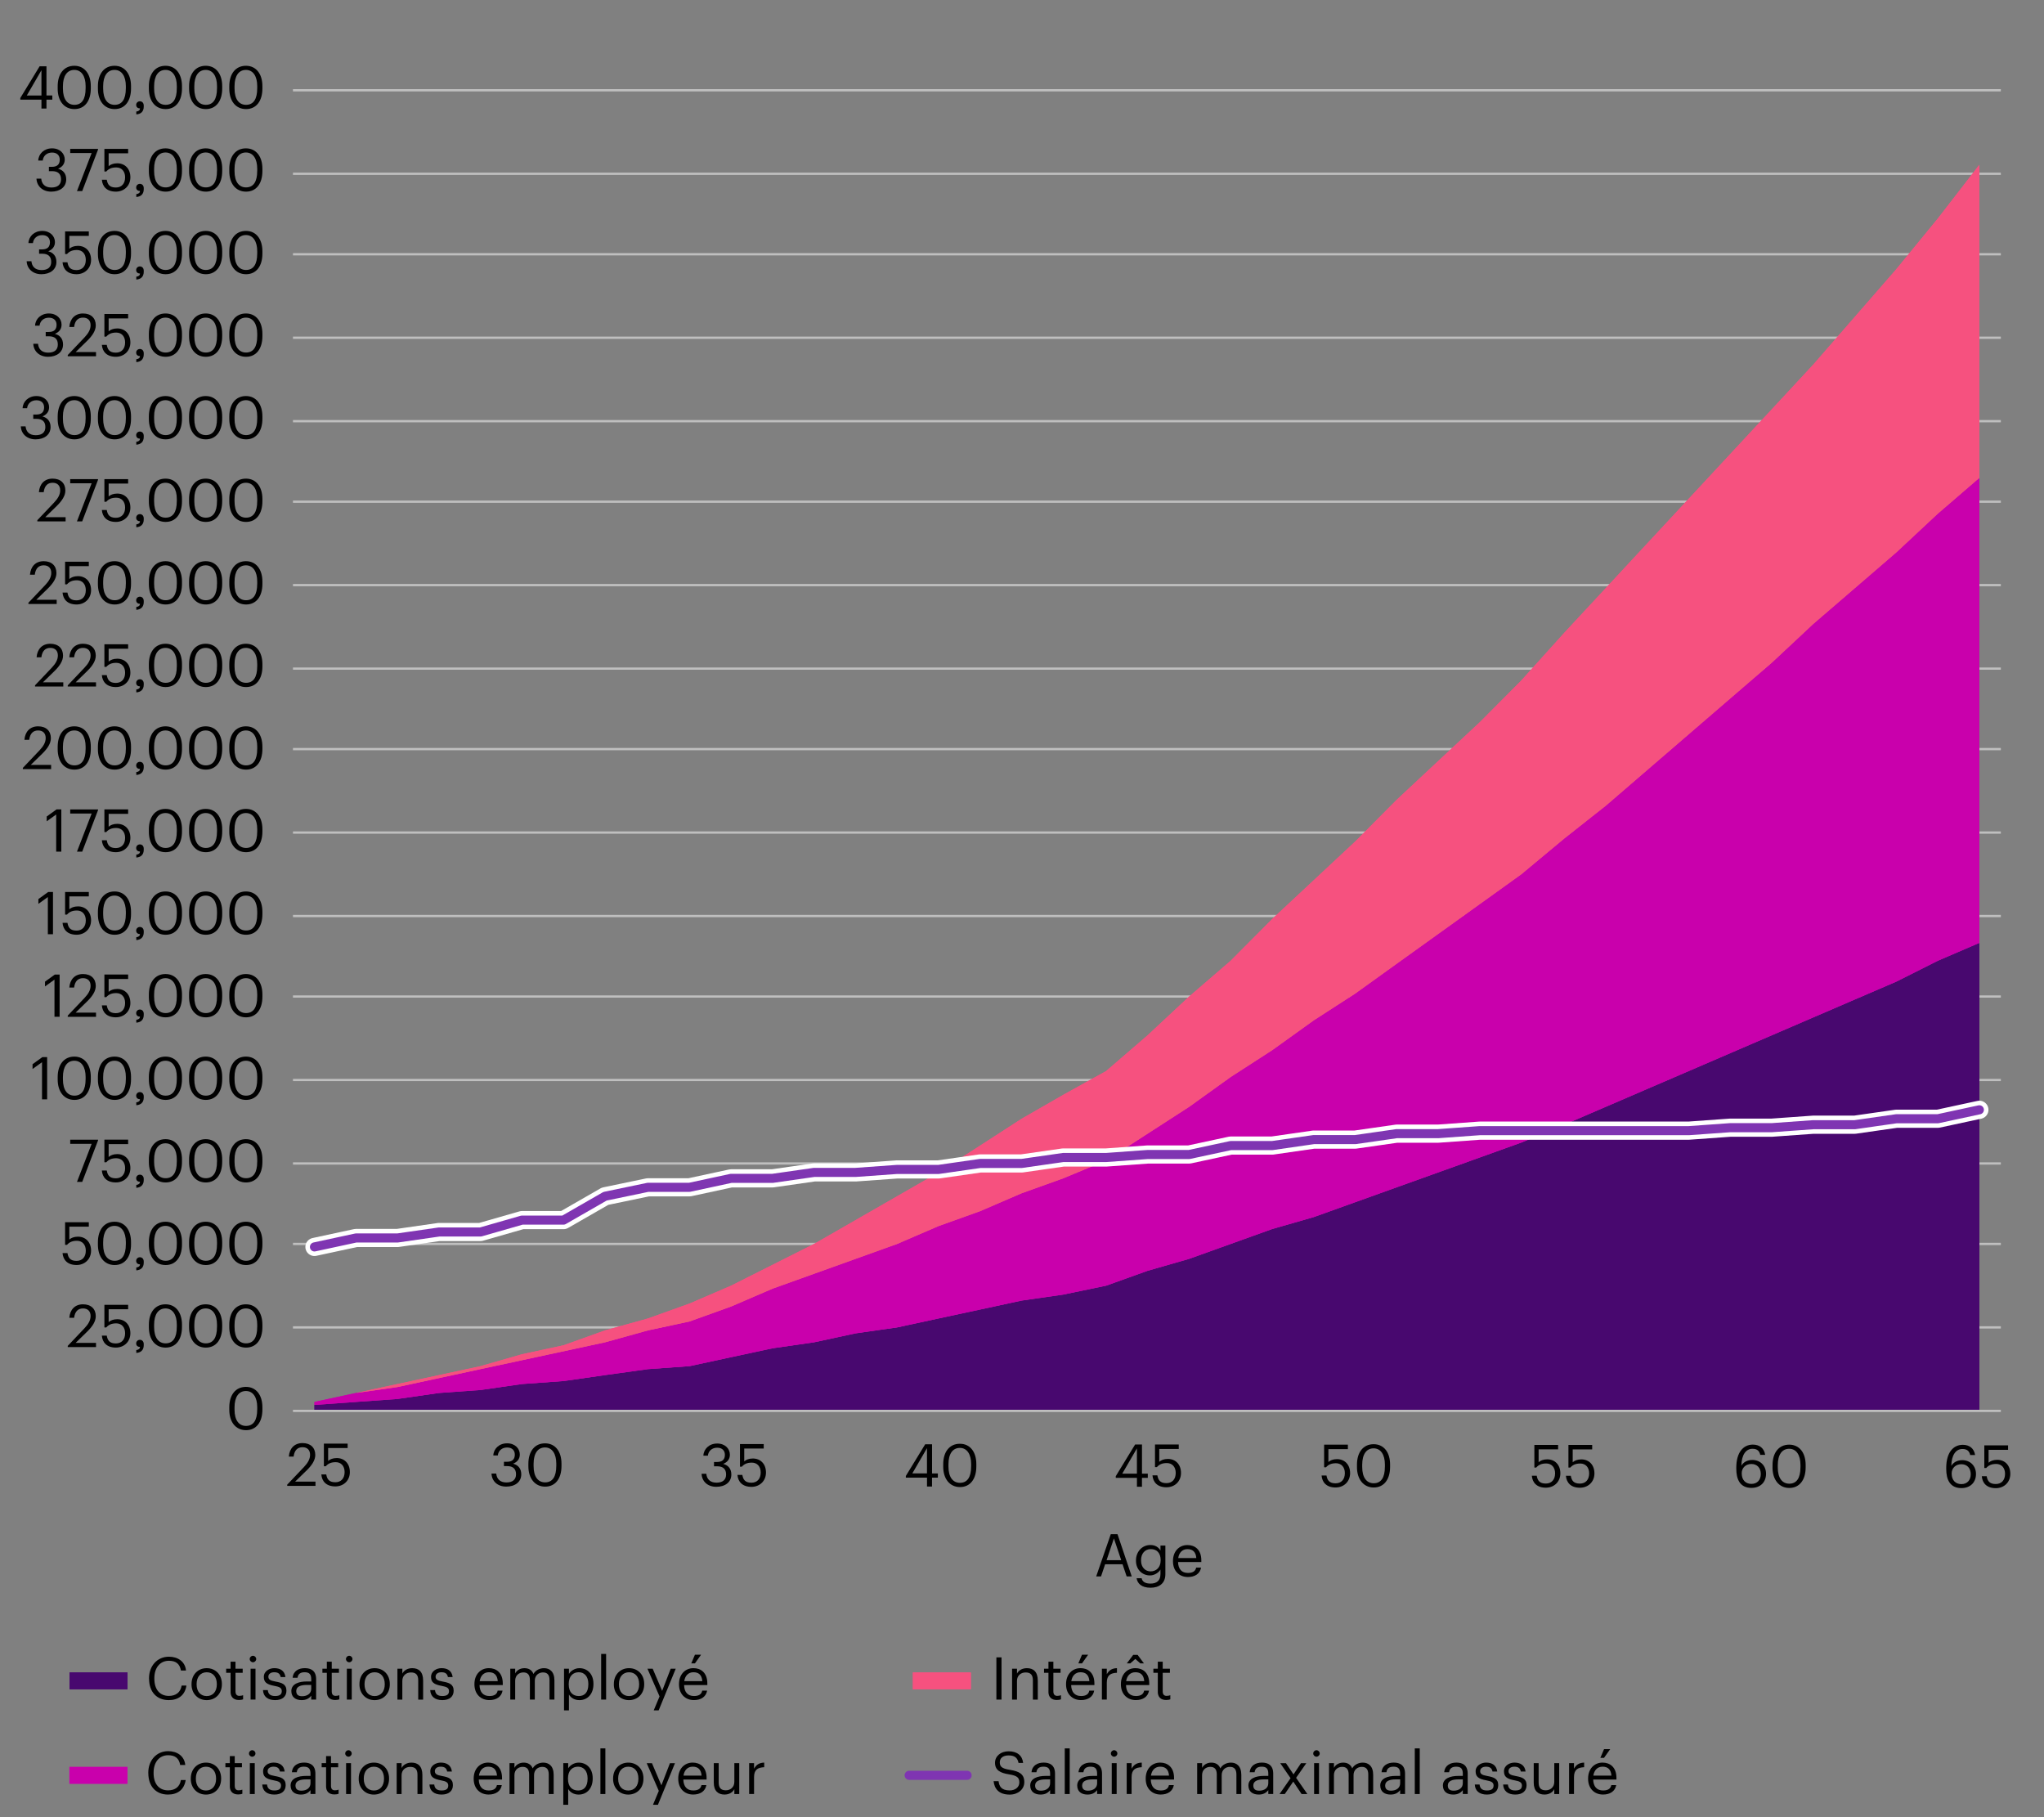 <?xml version="1.0" encoding="UTF-8"?>
<svg id="FR" xmlns="http://www.w3.org/2000/svg" version="1.1" viewBox="0 0 900 800">
  <rect x="0" y="0" width="900" height="800" fill="#808080" stroke="none"/>
  <!-- Generator: Adobe Illustrator 29.7.1, SVG Export Plug-In . SVG Version: 2.1.1 Build 8)  -->
  <defs>
    <style>
      .st0 {
        fill: #c900ac;
      }

      .st1 {
        stroke: #7f35b2;
        stroke-width: 4px;
      }

      .st1, .st2 {
        stroke-linecap: round;
      }

      .st1, .st2, .st3 {
        fill: none;
        stroke-linejoin: round;
      }

      .st4 {
        fill: #48086f;
      }

      .st5 {
        isolation: isolate;
      }

      .st2 {
        stroke: #fff;
        stroke-width: 8px;
      }

      .st6 {
        fill: #f6517f;
      }

      .st3 {
        stroke: #bfbfbf;
      }
    </style>
  </defs>
  <g>
    <path class="st3" d="M129,39.75h752M129,76.5h752M129,111.93h752M129,148.68h752M129,185.42h752M129,220.86h752M129,257.6h752M129,294.35h752M129,329.78h752M129,366.53h752M129,403.28h752M129,438.71h752M129,475.45h752M129,512.2h752M129,547.63h752M129,584.38h752"/>
    <g>
      <polygon class="st4" points="138.46 618.5 156.74 617.19 175.02 615.88 193.3 613.25 211.58 611.94 229.85 609.31 248.13 608 266.41 605.38 285.33 602.75 303.61 601.44 321.89 597.5 340.17 593.57 358.45 590.94 376.73 587 395.01 584.38 413.28 580.44 431.56 576.51 449.84 572.57 468.12 569.94 487.04 566.01 505.32 559.45 523.6 554.2 541.88 547.63 560.16 541.07 578.44 535.82 596.72 529.26 614.99 522.7 633.27 516.14 651.55 509.58 669.83 503.01 688.75 495.14 707.03 487.27 725.31 479.39 743.59 471.52 761.87 463.64 780.15 455.77 798.42 447.9 816.7 440.02 834.98 432.15 853.26 422.96 871.54 415.09 871.54 621.13 853.26 621.13 834.98 621.13 816.7 621.13 798.42 621.13 780.15 621.13 761.87 621.13 743.59 621.13 725.31 621.13 707.03 621.13 688.75 621.13 669.83 621.13 651.55 621.13 633.27 621.13 614.99 621.13 596.72 621.13 578.44 621.13 560.16 621.13 541.88 621.13 523.6 621.13 505.32 621.13 487.04 621.13 468.12 621.13 449.84 621.13 431.56 621.13 413.28 621.13 395.01 621.13 376.73 621.13 358.45 621.13 340.17 621.13 321.89 621.13 303.61 621.13 285.33 621.13 266.41 621.13 248.13 621.13 229.85 621.13 211.58 621.13 193.3 621.13 175.02 621.13 156.74 621.13 138.46 621.13 138.46 618.5"/>
      <polygon class="st4" points="138.46 618.5 156.74 617.19 175.02 615.88 193.3 613.25 211.58 611.94 229.85 609.31 248.13 608 266.41 605.38 285.33 602.75 303.61 601.44 321.89 597.5 340.17 593.57 358.45 590.94 376.73 587 395.01 584.38 413.28 580.44 431.56 576.51 449.84 572.57 468.12 569.94 487.04 566.01 505.32 559.45 523.6 554.2 541.88 547.63 560.16 541.07 578.44 535.82 596.72 529.26 614.99 522.7 633.27 516.14 651.55 509.58 669.83 503.01 688.75 495.14 707.03 487.27 725.31 479.39 743.59 471.52 761.87 463.64 780.15 455.77 798.42 447.9 816.7 440.02 834.98 432.15 853.26 422.96 871.54 415.09 871.54 621.13 853.26 621.13 834.98 621.13 816.7 621.13 798.42 621.13 780.15 621.13 761.87 621.13 743.59 621.13 725.31 621.13 707.03 621.13 688.75 621.13 669.83 621.13 651.55 621.13 633.27 621.13 614.99 621.13 596.72 621.13 578.44 621.13 560.16 621.13 541.88 621.13 523.6 621.13 505.32 621.13 487.04 621.13 468.12 621.13 449.84 621.13 431.56 621.13 413.28 621.13 395.01 621.13 376.73 621.13 358.45 621.13 340.17 621.13 321.89 621.13 303.61 621.13 285.33 621.13 266.41 621.13 248.13 621.13 229.85 621.13 211.58 621.13 193.3 621.13 175.02 621.13 156.74 621.13 138.46 621.13 138.46 618.5"/>
    </g>
    <g>
      <polygon class="st0" points="138.46 617.19 156.74 613.25 175.02 610.63 193.3 606.69 211.58 602.75 229.85 598.82 248.13 594.88 266.41 590.94 285.33 585.69 303.61 581.76 321.89 575.19 340.17 567.32 358.45 560.76 376.73 554.2 395.01 547.63 413.28 539.76 431.56 533.2 449.84 525.32 468.12 518.76 487.04 510.89 505.32 499.08 523.6 487.27 541.88 474.14 560.16 462.33 578.44 449.21 596.72 437.4 614.99 424.27 633.27 411.15 651.55 398.03 669.83 384.9 688.75 369.15 707.03 354.72 725.31 338.97 743.59 323.22 761.87 307.47 780.15 291.73 798.42 274.66 816.7 258.92 834.98 243.17 853.26 226.11 871.54 210.36 871.54 415.09 853.26 422.96 834.98 432.15 816.7 440.02 798.42 447.9 780.15 455.77 761.87 463.64 743.59 471.52 725.31 479.39 707.03 487.27 688.75 495.14 669.83 503.01 651.55 509.58 633.27 516.14 614.99 522.7 596.72 529.26 578.44 535.82 560.16 541.07 541.88 547.63 523.6 554.2 505.32 559.45 487.04 566.01 468.12 569.94 449.84 572.57 431.56 576.51 413.28 580.44 395.01 584.38 376.73 587 358.45 590.94 340.17 593.57 321.89 597.5 303.61 601.44 285.33 602.75 266.41 605.38 248.13 608 229.85 609.31 211.58 611.94 193.3 613.25 175.02 615.88 156.74 617.19 138.46 618.5 138.46 617.19"/>
      <polygon class="st0" points="138.46 617.19 156.74 613.25 175.02 610.63 193.3 606.69 211.58 602.75 229.85 598.82 248.13 594.88 266.41 590.94 285.33 585.69 303.61 581.76 321.89 575.19 340.17 567.32 358.45 560.76 376.73 554.2 395.01 547.63 413.28 539.76 431.56 533.2 449.84 525.32 468.12 518.76 487.04 510.89 505.32 499.08 523.6 487.27 541.88 474.14 560.16 462.33 578.44 449.21 596.72 437.4 614.99 424.27 633.27 411.15 651.55 398.03 669.83 384.9 688.75 369.15 707.03 354.72 725.31 338.97 743.59 323.22 761.87 307.47 780.15 291.73 798.42 274.66 816.7 258.92 834.98 243.17 853.26 226.11 871.54 210.36 871.54 415.09 853.26 422.96 834.98 432.15 816.7 440.02 798.42 447.9 780.15 455.77 761.87 463.64 743.59 471.52 725.31 479.39 707.03 487.27 688.75 495.14 669.83 503.01 651.55 509.58 633.27 516.14 614.99 522.7 596.72 529.26 578.44 535.82 560.16 541.07 541.88 547.63 523.6 554.2 505.32 559.45 487.04 566.01 468.12 569.94 449.84 572.57 431.56 576.51 413.28 580.44 395.01 584.38 376.73 587 358.45 590.94 340.17 593.57 321.89 597.5 303.61 601.44 285.33 602.75 266.41 605.38 248.13 608 229.85 609.31 211.58 611.94 193.3 613.25 175.02 615.88 156.74 617.19 138.46 618.5 138.46 617.19"/>
    </g>
    <g>
      <polygon class="st6" points="138.46 617.19 156.74 613.25 175.02 609.31 193.3 605.38 211.58 601.44 229.85 596.19 248.13 592.25 266.41 585.69 285.33 580.44 303.61 573.88 321.89 566.01 340.17 556.82 358.45 547.63 376.73 537.14 395.01 526.64 413.28 516.14 431.56 504.33 449.84 492.52 468.12 482.02 487.04 471.52 505.32 455.77 523.6 438.71 541.88 422.96 560.16 404.59 578.44 387.53 596.72 370.47 614.99 352.09 633.27 335.03 651.55 317.97 669.83 299.6 688.75 278.6 707.03 258.92 725.31 239.23 743.59 219.55 761.87 199.86 780.15 180.18 798.42 160.49 816.7 139.49 834.98 118.49 853.26 96.18 871.54 72.56 871.54 210.36 853.26 226.11 834.98 243.17 816.7 258.92 798.42 274.66 780.15 291.73 761.87 307.47 743.59 323.22 725.31 338.97 707.03 354.72 688.75 369.15 669.83 384.9 651.55 398.03 633.27 411.15 614.99 424.27 596.72 437.4 578.44 449.21 560.16 462.33 541.88 474.14 523.6 487.27 505.32 499.08 487.04 510.89 468.12 518.76 449.84 525.32 431.56 533.2 413.28 539.76 395.01 547.63 376.73 554.2 358.45 560.76 340.17 567.32 321.89 575.19 303.61 581.76 285.33 585.69 266.41 590.94 248.13 594.88 229.85 598.82 211.58 602.75 193.3 606.69 175.02 610.63 156.74 613.25 138.46 617.19"/>
      <polygon class="st6" points="138.46 617.19 156.74 613.25 175.02 609.31 193.3 605.38 211.58 601.44 229.85 596.19 248.13 592.25 266.41 585.69 285.33 580.44 303.61 573.88 321.89 566.01 340.17 556.82 358.45 547.63 376.73 537.14 395.01 526.64 413.28 516.14 431.56 504.33 449.84 492.52 468.12 482.02 487.04 471.52 505.32 455.77 523.6 438.71 541.88 422.96 560.16 404.59 578.44 387.53 596.72 370.47 614.99 352.09 633.27 335.03 651.55 317.97 669.83 299.6 688.75 278.6 707.03 258.92 725.31 239.23 743.59 219.55 761.87 199.86 780.15 180.18 798.42 160.49 816.7 139.49 834.98 118.49 853.26 96.18 871.54 72.56 871.54 210.36 853.26 226.11 834.98 243.17 816.7 258.92 798.42 274.66 780.15 291.73 761.87 307.47 743.59 323.22 725.31 338.97 707.03 354.72 688.75 369.15 669.83 384.9 651.55 398.03 633.27 411.15 614.99 424.27 596.72 437.4 578.44 449.21 560.16 462.33 541.88 474.14 523.6 487.27 505.32 499.08 487.04 510.89 468.12 518.76 449.84 525.32 431.56 533.2 413.28 539.76 395.01 547.63 376.73 554.2 358.45 560.76 340.17 567.32 321.89 575.19 303.61 581.76 285.33 585.69 266.41 590.94 248.13 594.88 229.85 598.82 211.58 602.75 193.3 606.69 175.02 610.63 156.74 613.25 138.46 617.19"/>
    </g>
    <line class="st3" x1="129" y1="621.13" x2="881" y2="621.13"/>
    <polyline class="st2" points="138.46 548.95 156.74 545.01 175.02 545.01 193.3 542.38 211.58 542.38 229.85 537.14 248.13 537.14 266.41 526.64 285.33 522.7 303.61 522.7 321.89 518.76 340.17 518.76 358.45 516.14 376.73 516.14 395.01 514.83 413.28 514.83 431.56 512.2 449.84 512.2 468.12 509.58 487.04 509.58 505.32 508.26 523.6 508.26 541.88 504.33 560.16 504.33 578.44 501.7 596.72 501.7 614.99 499.08 633.27 499.08 651.55 497.76 669.83 497.76 688.75 497.76 707.03 497.76 725.31 497.76 743.59 497.76 761.87 496.45 780.15 496.45 798.42 495.14 816.7 495.14 834.98 492.52 853.26 492.52 871.54 488.58"/>
    <polyline class="st1" points="138.46 548.95 156.74 545.01 175.02 545.01 193.3 542.38 211.58 542.38 229.85 537.14 248.13 537.14 266.41 526.64 285.33 522.7 303.61 522.7 321.89 518.76 340.17 518.76 358.45 516.14 376.73 516.14 395.01 514.83 413.28 514.83 431.56 512.2 449.84 512.2 468.12 509.58 487.04 509.58 505.32 508.26 523.6 508.26 541.88 504.33 560.16 504.33 578.44 501.7 596.72 501.7 614.99 499.08 633.27 499.08 651.55 497.76 669.83 497.76 688.75 497.76 707.03 497.76 725.31 497.76 743.59 497.76 761.87 496.45 780.15 496.45 798.42 495.14 816.7 495.14 834.98 492.52 853.26 492.52 871.54 488.58"/>
  </g>
  <g>
    <rect class="st4" x="30.61" y="736.29" width="25.53" height="7.39"/>
    <rect class="st4" x="30.61" y="736.29" width="25.53" height="7.39"/>
  </g>
  <g class="st5">
    <g class="st5">
      <path d="M65.62,739.05v-.21c0-5.51,3.69-9.49,8.74-9.49,3.87,0,7.15,2.05,7.54,6.08h-2.24c-.47-2.83-2.11-4.29-5.28-4.29-3.85,0-6.42,2.99-6.42,7.67v.21c0,4.73,2.39,7.59,6.4,7.59,3.04,0,5.15-1.54,5.62-4.55h2.11c-.65,4.29-3.61,6.4-7.77,6.4-5.38,0-8.68-3.69-8.68-9.41Z"/>
      <path d="M84.34,741.55v-.21c0-4.08,2.83-6.94,6.68-6.94s6.68,2.83,6.68,6.92v.21c0,4.11-2.83,6.94-6.71,6.94s-6.66-2.94-6.66-6.92ZM95.47,741.55v-.18c0-3.15-1.74-5.17-4.45-5.17s-4.45,2.03-4.45,5.15v.21c0,3.09,1.69,5.12,4.45,5.12s4.45-2.05,4.45-5.12Z"/>
      <path d="M101.53,744.82v-8.37h-1.95v-1.82h1.95v-3.09h2.16v3.09h3.17v1.82h-3.17v8.16c0,1.33.6,1.98,1.69,1.98.68,0,1.2-.11,1.66-.29v1.82c-.44.16-.96.29-1.85.29-2.47,0-3.67-1.46-3.67-3.59Z"/>
      <path d="M109.95,730.37c0-.78.65-1.43,1.43-1.43s1.43.65,1.43,1.43-.65,1.43-1.43,1.43-1.43-.65-1.43-1.43ZM110.34,734.63h2.16v13.6h-2.16v-13.6Z"/>
      <path d="M115.8,744.04h2.11c.16,1.61,1.01,2.62,3.2,2.62,2.05,0,2.96-.7,2.96-2.16s-1.07-1.9-3.17-2.29c-3.54-.65-4.73-1.64-4.73-4,0-2.52,2.47-3.82,4.6-3.82,2.44,0,4.55.99,4.91,3.93h-2.08c-.31-1.48-1.14-2.13-2.86-2.13-1.56,0-2.57.78-2.57,1.95s.68,1.72,3.17,2.16c2.81.52,4.78,1.14,4.78,4.03,0,2.47-1.69,4.13-4.99,4.13s-5.2-1.64-5.33-4.42Z"/>
      <path d="M128.28,744.46c0-3.15,3.33-4.21,6.81-4.21h1.95v-.99c0-2.16-.83-3.07-2.91-3.07-1.87,0-2.91.78-3.12,2.44h-2.16c.29-3.09,2.76-4.24,5.38-4.24s4.97,1.07,4.97,4.86v8.97h-2.16v-1.71c-1.01,1.27-2.24,1.95-4.24,1.95-2.52,0-4.52-1.22-4.52-4ZM137.04,743.47v-1.69h-1.87c-2.73,0-4.73.68-4.73,2.68,0,1.4.68,2.29,2.57,2.29,2.29,0,4.03-1.17,4.03-3.28Z"/>
      <path d="M143.91,744.82v-8.37h-1.95v-1.82h1.95v-3.09h2.16v3.09h3.17v1.82h-3.17v8.16c0,1.33.6,1.98,1.69,1.98.68,0,1.2-.11,1.66-.29v1.82c-.44.16-.96.29-1.85.29-2.47,0-3.67-1.46-3.67-3.59Z"/>
      <path d="M152.33,730.37c0-.78.65-1.43,1.43-1.43s1.43.65,1.43,1.43-.65,1.43-1.43,1.43-1.43-.65-1.43-1.43ZM152.72,734.63h2.16v13.6h-2.16v-13.6Z"/>
      <path d="M158.28,741.55v-.21c0-4.08,2.83-6.94,6.68-6.94s6.68,2.83,6.68,6.92v.21c0,4.11-2.83,6.94-6.71,6.94s-6.66-2.94-6.66-6.92ZM169.41,741.55v-.18c0-3.15-1.74-5.17-4.45-5.17s-4.45,2.03-4.45,5.15v.21c0,3.09,1.69,5.12,4.45,5.12s4.45-2.05,4.45-5.12Z"/>
      <path d="M175,734.63h2.16v2.16c.62-1.28,2.13-2.39,4.37-2.39,2.81,0,4.78,1.53,4.78,5.49v8.35h-2.16v-8.5c0-2.39-1.01-3.46-3.2-3.46-2,0-3.8,1.28-3.8,3.72v8.24h-2.16v-13.6Z"/>
      <path d="M189.43,744.04h2.11c.16,1.61,1.01,2.62,3.2,2.62,2.05,0,2.96-.7,2.96-2.16s-1.07-1.9-3.17-2.29c-3.54-.65-4.73-1.64-4.73-4,0-2.52,2.47-3.82,4.6-3.82,2.44,0,4.55.99,4.91,3.93h-2.08c-.31-1.48-1.14-2.13-2.86-2.13-1.56,0-2.57.78-2.57,1.95s.68,1.72,3.17,2.16c2.81.52,4.78,1.14,4.78,4.03,0,2.47-1.69,4.13-4.99,4.13s-5.2-1.64-5.33-4.42Z"/>
      <path d="M208.9,741.57v-.21c0-4.11,2.63-6.97,6.37-6.97,3.15,0,6.11,1.9,6.11,6.76v.7h-10.24c.1,3.09,1.59,4.81,4.37,4.81,2.11,0,3.33-.78,3.61-2.37h2.16c-.47,2.73-2.73,4.16-5.8,4.16-3.85,0-6.58-2.7-6.58-6.89ZM219.17,740.12c-.21-2.81-1.66-3.93-3.9-3.93s-3.69,1.51-4.06,3.93h7.96Z"/>
      <path d="M224.69,734.63h2.16v2.08c.62-1.28,2.11-2.31,4.06-2.31,1.74,0,3.28.73,3.98,2.55.94-1.77,2.96-2.55,4.65-2.55,2.44,0,4.58,1.46,4.58,5.41v8.42h-2.16v-8.58c0-2.39-1.01-3.38-2.89-3.38-1.77,0-3.59,1.2-3.59,3.64v8.32h-2.16v-8.58c0-2.39-1.01-3.38-2.89-3.38-1.77,0-3.59,1.2-3.59,3.64v8.32h-2.16v-13.6Z"/>
      <path d="M248.35,734.63h2.16v2.29c.78-1.33,2.63-2.52,4.6-2.52,3.56,0,6.19,2.6,6.19,6.84v.21c0,4.16-2.44,7.02-6.19,7.02-2.24,0-3.82-1.12-4.6-2.47v6.97h-2.16v-18.33ZM259.06,741.55v-.21c0-3.43-1.9-5.15-4.19-5.15-2.52,0-4.45,1.66-4.45,5.15v.21c0,3.48,1.82,5.12,4.47,5.12s4.16-1.82,4.16-5.12Z"/>
      <path d="M264.7,728.13h2.18v20.1h-2.18v-20.1Z"/>
      <path d="M270.29,741.55v-.21c0-4.08,2.83-6.94,6.68-6.94s6.68,2.83,6.68,6.92v.21c0,4.11-2.83,6.94-6.71,6.94s-6.66-2.94-6.66-6.92ZM281.42,741.55v-.18c0-3.15-1.74-5.17-4.45-5.17s-4.45,2.03-4.45,5.15v.21c0,3.09,1.69,5.12,4.45,5.12s4.45-2.05,4.45-5.12Z"/>
      <path d="M290.41,746.83l-5.33-12.19h2.31l4.16,9.75,3.77-9.75h2.21l-7.51,18.33h-2.18l2.57-6.14Z"/>
      <path d="M298.97,741.57v-.21c0-4.11,2.63-6.97,6.37-6.97,3.15,0,6.11,1.9,6.11,6.76v.7h-10.24c.1,3.09,1.59,4.81,4.37,4.81,2.11,0,3.33-.78,3.61-2.37h2.16c-.47,2.73-2.73,4.16-5.8,4.16-3.85,0-6.58-2.7-6.58-6.89ZM309.24,740.12c-.21-2.81-1.66-3.93-3.9-3.93s-3.69,1.51-4.06,3.93h7.96ZM305.99,728.47h2.7l-2.7,3.82h-1.61l1.61-3.82Z"/>
    </g>
  </g>
  <g>
    <rect class="st0" x="30.57" y="777.88" width="25.53" height="7.39"/>
    <rect class="st0" x="30.57" y="777.88" width="25.53" height="7.39"/>
  </g>
  <g class="st5">
    <g class="st5">
      <path d="M65.29,780.63v-.21c0-5.51,3.69-9.49,8.74-9.49,3.87,0,7.15,2.05,7.54,6.08h-2.24c-.47-2.83-2.11-4.29-5.28-4.29-3.85,0-6.42,2.99-6.42,7.67v.21c0,4.73,2.39,7.59,6.4,7.59,3.04,0,5.15-1.54,5.62-4.55h2.11c-.65,4.29-3.61,6.4-7.77,6.4-5.38,0-8.68-3.69-8.68-9.41Z"/>
      <path d="M84.01,783.13v-.21c0-4.08,2.83-6.94,6.68-6.94s6.68,2.83,6.68,6.92v.21c0,4.11-2.83,6.94-6.71,6.94s-6.66-2.94-6.66-6.92ZM95.14,783.13v-.18c0-3.15-1.74-5.17-4.45-5.17s-4.45,2.03-4.45,5.15v.21c0,3.09,1.69,5.12,4.45,5.12s4.45-2.05,4.45-5.12Z"/>
      <path d="M101.2,786.4v-8.37h-1.95v-1.82h1.95v-3.09h2.16v3.09h3.17v1.82h-3.17v8.16c0,1.33.6,1.98,1.69,1.98.68,0,1.2-.11,1.66-.29v1.82c-.44.16-.96.29-1.85.29-2.47,0-3.67-1.46-3.67-3.59Z"/>
      <path d="M109.62,771.95c0-.78.65-1.43,1.43-1.43s1.43.65,1.43,1.43-.65,1.43-1.43,1.43-1.43-.65-1.43-1.43ZM110.01,776.21h2.16v13.6h-2.16v-13.6Z"/>
      <path d="M115.47,785.62h2.11c.16,1.61,1.01,2.62,3.2,2.62,2.05,0,2.96-.7,2.96-2.16s-1.07-1.9-3.17-2.29c-3.54-.65-4.73-1.64-4.73-4,0-2.52,2.47-3.82,4.6-3.82,2.44,0,4.55.99,4.91,3.93h-2.08c-.31-1.48-1.14-2.13-2.86-2.13-1.56,0-2.57.78-2.57,1.95s.68,1.72,3.17,2.16c2.81.52,4.78,1.14,4.78,4.03,0,2.47-1.69,4.13-4.99,4.13s-5.2-1.64-5.33-4.42Z"/>
      <path d="M127.95,786.04c0-3.15,3.33-4.21,6.81-4.21h1.95v-.99c0-2.16-.83-3.07-2.91-3.07-1.87,0-2.91.78-3.12,2.44h-2.16c.29-3.09,2.76-4.24,5.38-4.24s4.97,1.07,4.97,4.86v8.97h-2.16v-1.71c-1.01,1.27-2.24,1.95-4.24,1.95-2.52,0-4.52-1.22-4.52-4ZM136.71,785.05v-1.69h-1.87c-2.73,0-4.73.68-4.73,2.68,0,1.4.68,2.29,2.57,2.29,2.29,0,4.03-1.17,4.03-3.28Z"/>
      <path d="M143.58,786.4v-8.37h-1.95v-1.82h1.95v-3.09h2.16v3.09h3.17v1.82h-3.17v8.16c0,1.33.6,1.98,1.69,1.98.68,0,1.2-.11,1.66-.29v1.82c-.44.16-.96.29-1.85.29-2.47,0-3.67-1.46-3.67-3.59Z"/>
      <path d="M152,771.95c0-.78.65-1.43,1.43-1.43s1.43.65,1.43,1.43-.65,1.43-1.43,1.43-1.43-.65-1.43-1.43ZM152.39,776.21h2.16v13.6h-2.16v-13.6Z"/>
      <path d="M157.95,783.13v-.21c0-4.08,2.83-6.94,6.68-6.94s6.68,2.83,6.68,6.92v.21c0,4.11-2.83,6.94-6.71,6.94s-6.66-2.94-6.66-6.92ZM169.08,783.13v-.18c0-3.15-1.74-5.17-4.45-5.17s-4.45,2.03-4.45,5.15v.21c0,3.09,1.69,5.12,4.45,5.12s4.45-2.05,4.45-5.12Z"/>
      <path d="M174.67,776.21h2.16v2.16c.62-1.28,2.13-2.39,4.37-2.39,2.81,0,4.78,1.53,4.78,5.49v8.35h-2.16v-8.5c0-2.39-1.01-3.46-3.2-3.46-2,0-3.8,1.28-3.8,3.72v8.24h-2.16v-13.6Z"/>
      <path d="M189.1,785.62h2.11c.16,1.61,1.01,2.62,3.2,2.62,2.05,0,2.96-.7,2.96-2.16s-1.07-1.9-3.17-2.29c-3.54-.65-4.73-1.64-4.73-4,0-2.52,2.47-3.82,4.6-3.82,2.44,0,4.55.99,4.91,3.93h-2.08c-.31-1.48-1.14-2.13-2.86-2.13-1.56,0-2.57.78-2.57,1.95s.68,1.72,3.17,2.16c2.81.52,4.78,1.14,4.78,4.03,0,2.47-1.69,4.13-4.99,4.13s-5.2-1.64-5.33-4.42Z"/>
      <path d="M208.57,783.15v-.21c0-4.11,2.63-6.97,6.37-6.97,3.15,0,6.11,1.9,6.11,6.76v.7h-10.24c.1,3.09,1.59,4.81,4.37,4.81,2.11,0,3.33-.78,3.61-2.37h2.16c-.47,2.73-2.73,4.16-5.8,4.16-3.85,0-6.58-2.7-6.58-6.89ZM218.84,781.7c-.21-2.81-1.66-3.93-3.9-3.93s-3.69,1.51-4.06,3.93h7.96Z"/>
      <path d="M224.36,776.21h2.16v2.08c.62-1.28,2.11-2.31,4.06-2.31,1.74,0,3.28.73,3.98,2.55.94-1.77,2.96-2.55,4.65-2.55,2.44,0,4.58,1.46,4.58,5.41v8.42h-2.16v-8.58c0-2.39-1.01-3.38-2.89-3.38-1.77,0-3.59,1.2-3.59,3.64v8.32h-2.16v-8.58c0-2.39-1.01-3.38-2.89-3.38-1.77,0-3.59,1.2-3.59,3.64v8.32h-2.16v-13.6Z"/>
      <path d="M248.02,776.21h2.16v2.29c.78-1.33,2.63-2.52,4.6-2.52,3.56,0,6.19,2.6,6.19,6.84v.21c0,4.16-2.44,7.02-6.19,7.02-2.24,0-3.82-1.12-4.6-2.47v6.97h-2.16v-18.33ZM258.73,783.13v-.21c0-3.43-1.9-5.15-4.19-5.15-2.52,0-4.45,1.66-4.45,5.15v.21c0,3.48,1.82,5.12,4.47,5.12s4.16-1.82,4.16-5.12Z"/>
      <path d="M264.37,769.71h2.18v20.1h-2.18v-20.1Z"/>
      <path d="M269.96,783.13v-.21c0-4.08,2.83-6.94,6.68-6.94s6.68,2.83,6.68,6.92v.21c0,4.11-2.83,6.94-6.71,6.94s-6.66-2.94-6.66-6.92ZM281.09,783.13v-.18c0-3.15-1.74-5.17-4.45-5.17s-4.45,2.03-4.45,5.15v.21c0,3.09,1.69,5.12,4.45,5.12s4.45-2.05,4.45-5.12Z"/>
      <path d="M290.08,788.41l-5.33-12.19h2.31l4.16,9.75,3.77-9.75h2.21l-7.51,18.33h-2.18l2.57-6.14Z"/>
      <path d="M298.64,783.15v-.21c0-4.11,2.63-6.97,6.37-6.97,3.15,0,6.11,1.9,6.11,6.76v.7h-10.24c.1,3.09,1.59,4.81,4.37,4.81,2.11,0,3.33-.78,3.61-2.37h2.16c-.47,2.73-2.73,4.16-5.8,4.16-3.85,0-6.58-2.7-6.58-6.89ZM308.91,781.7c-.21-2.81-1.66-3.93-3.9-3.93s-3.69,1.51-4.06,3.93h7.96Z"/>
      <path d="M314.29,784.82v-8.61h2.16v8.5c0,2.39,1.01,3.46,3.15,3.46,1.92,0,3.74-1.28,3.74-3.72v-8.24h2.16v13.6h-2.16v-2.16c-.62,1.28-2.13,2.39-4.32,2.39-2.7,0-4.73-1.48-4.73-5.23Z"/>
      <path d="M329.86,776.21h2.16v2.44c.86-1.53,2.03-2.6,4.47-2.68v2.03c-2.73.13-4.47.99-4.47,4.34v7.46h-2.16v-13.6Z"/>
    </g>
  </g>
  <g>
    <rect class="st6" x="401.95" y="736.29" width="25.53" height="7.39"/>
    <rect class="st6" x="401.95" y="736.29" width="25.53" height="7.39"/>
  </g>
  <g class="st5">
    <g class="st5">
      <path d="M438.72,729.64h2.26v18.59h-2.26v-18.59Z"/>
      <path d="M445.64,734.63h2.16v2.16c.62-1.28,2.13-2.39,4.37-2.39,2.81,0,4.78,1.53,4.78,5.49v8.35h-2.16v-8.5c0-2.39-1.01-3.46-3.2-3.46-2,0-3.8,1.28-3.8,3.72v8.24h-2.16v-13.6Z"/>
      <path d="M461.65,744.82v-8.37h-1.95v-1.82h1.95v-3.09h2.16v3.09h3.17v1.82h-3.17v8.16c0,1.33.6,1.98,1.69,1.98.68,0,1.2-.11,1.66-.29v1.82c-.44.16-.96.29-1.85.29-2.47,0-3.67-1.46-3.67-3.59Z"/>
      <path d="M469.4,741.57v-.21c0-4.11,2.63-6.97,6.37-6.97,3.15,0,6.11,1.9,6.11,6.76v.7h-10.24c.1,3.09,1.59,4.81,4.37,4.81,2.11,0,3.33-.78,3.61-2.37h2.16c-.47,2.73-2.73,4.16-5.8,4.16-3.85,0-6.58-2.7-6.58-6.89ZM479.67,740.12c-.21-2.81-1.66-3.93-3.9-3.93s-3.69,1.51-4.06,3.93h7.96ZM476.42,728.47h2.7l-2.7,3.82h-1.61l1.61-3.82Z"/>
      <path d="M485.18,734.63h2.16v2.44c.86-1.53,2.03-2.6,4.47-2.68v2.03c-2.73.13-4.47.99-4.47,4.34v7.46h-2.16v-13.6Z"/>
      <path d="M493.55,741.57v-.21c0-4.11,2.63-6.97,6.37-6.97,3.15,0,6.11,1.9,6.11,6.76v.7h-10.24c.1,3.09,1.59,4.81,4.37,4.81,2.11,0,3.33-.78,3.61-2.37h2.16c-.47,2.73-2.73,4.16-5.8,4.16-3.85,0-6.58-2.7-6.58-6.89ZM503.82,740.12c-.21-2.81-1.66-3.93-3.9-3.93s-3.69,1.51-4.06,3.93h7.96ZM498.96,728.55h1.95l2.78,3.74h-1.59l-2.21-1.95-2.21,1.95h-1.53l2.81-3.74Z"/>
      <path d="M509.8,744.82v-8.37h-1.95v-1.82h1.95v-3.09h2.16v3.09h3.17v1.82h-3.17v8.16c0,1.33.6,1.98,1.69,1.98.68,0,1.2-.11,1.66-.29v1.82c-.44.16-.96.29-1.85.29-2.47,0-3.67-1.46-3.67-3.59Z"/>
    </g>
  </g>
  <line class="st1" x1="400.31" y1="781.57" x2="425.83" y2="781.57"/>
  <g class="st5">
    <g class="st5">
      <path d="M437.5,784.14h2.18c.29,2.21,1.17,4.08,4.91,4.08,2.39,0,4.24-1.4,4.24-3.51s-.96-2.99-4.5-3.56c-3.9-.6-6.21-1.82-6.21-5.12,0-2.86,2.47-5.04,5.98-5.04,3.72,0,6.03,1.82,6.4,5.12h-2.03c-.44-2.34-1.79-3.3-4.37-3.3s-3.87,1.27-3.87,3.02.68,2.76,4.47,3.33c4.13.65,6.32,1.9,6.32,5.41,0,3.12-2.73,5.49-6.42,5.49-4.97,0-6.76-2.73-7.1-5.9Z"/>
      <path d="M453.62,786.04c0-3.15,3.33-4.21,6.81-4.21h1.95v-.99c0-2.16-.83-3.07-2.91-3.07-1.87,0-2.91.78-3.12,2.44h-2.16c.29-3.09,2.76-4.24,5.38-4.24s4.97,1.07,4.97,4.86v8.97h-2.16v-1.71c-1.01,1.27-2.24,1.95-4.24,1.95-2.52,0-4.52-1.22-4.52-4ZM462.38,785.05v-1.69h-1.87c-2.73,0-4.73.68-4.73,2.68,0,1.4.68,2.29,2.57,2.29,2.29,0,4.03-1.17,4.03-3.28Z"/>
      <path d="M468.83,769.71h2.18v20.1h-2.18v-20.1Z"/>
      <path d="M474.31,786.04c0-3.15,3.33-4.21,6.81-4.21h1.95v-.99c0-2.16-.83-3.07-2.91-3.07-1.87,0-2.91.78-3.12,2.44h-2.16c.29-3.09,2.76-4.24,5.38-4.24s4.97,1.07,4.97,4.86v8.97h-2.16v-1.71c-1.01,1.27-2.24,1.95-4.24,1.95-2.52,0-4.52-1.22-4.52-4ZM483.08,785.05v-1.69h-1.87c-2.73,0-4.73.68-4.73,2.68,0,1.4.68,2.29,2.57,2.29,2.29,0,4.03-1.17,4.03-3.28Z"/>
      <path d="M489.13,771.95c0-.78.65-1.43,1.43-1.43s1.43.65,1.43,1.43-.65,1.43-1.43,1.43-1.43-.65-1.43-1.43ZM489.52,776.21h2.16v13.6h-2.16v-13.6Z"/>
      <path d="M496.1,776.21h2.16v2.44c.86-1.53,2.03-2.6,4.47-2.68v2.03c-2.73.13-4.47.99-4.47,4.34v7.46h-2.16v-13.6Z"/>
      <path d="M504.47,783.15v-.21c0-4.11,2.63-6.97,6.37-6.97,3.15,0,6.11,1.9,6.11,6.76v.7h-10.24c.1,3.09,1.59,4.81,4.37,4.81,2.11,0,3.33-.78,3.61-2.37h2.16c-.47,2.73-2.73,4.16-5.8,4.16-3.85,0-6.58-2.7-6.58-6.89ZM514.74,781.7c-.21-2.81-1.66-3.93-3.9-3.93s-3.69,1.51-4.06,3.93h7.96Z"/>
      <path d="M527.14,776.21h2.16v2.08c.62-1.28,2.11-2.31,4.06-2.31,1.74,0,3.28.73,3.98,2.55.94-1.77,2.96-2.55,4.65-2.55,2.44,0,4.58,1.46,4.58,5.41v8.42h-2.16v-8.58c0-2.39-1.01-3.38-2.89-3.38-1.77,0-3.59,1.2-3.59,3.64v8.32h-2.16v-8.58c0-2.39-1.01-3.38-2.89-3.38-1.77,0-3.59,1.2-3.59,3.64v8.32h-2.16v-13.6Z"/>
      <path d="M549.69,786.04c0-3.15,3.33-4.21,6.81-4.21h1.95v-.99c0-2.16-.83-3.07-2.91-3.07-1.87,0-2.91.78-3.12,2.44h-2.16c.29-3.09,2.76-4.24,5.38-4.24s4.97,1.07,4.97,4.86v8.97h-2.16v-1.71c-1.01,1.27-2.24,1.95-4.24,1.95-2.52,0-4.52-1.22-4.52-4ZM558.45,785.05v-1.69h-1.87c-2.73,0-4.73.68-4.73,2.68,0,1.4.68,2.29,2.57,2.29,2.29,0,4.03-1.17,4.03-3.28Z"/>
      <path d="M568.25,782.82l-4.55-6.6h2.52l3.33,4.94,3.3-4.94h2.34l-4.5,6.45,4.97,7.15h-2.55l-3.67-5.49-3.74,5.49h-2.31l4.86-6.99Z"/>
      <path d="M578.23,771.95c0-.78.65-1.43,1.43-1.43s1.43.65,1.43,1.43-.65,1.43-1.43,1.43-1.43-.65-1.43-1.43ZM578.62,776.21h2.16v13.6h-2.16v-13.6Z"/>
      <path d="M585.2,776.21h2.16v2.08c.62-1.28,2.11-2.31,4.06-2.31,1.74,0,3.28.73,3.98,2.55.94-1.77,2.96-2.55,4.65-2.55,2.44,0,4.58,1.46,4.58,5.41v8.42h-2.16v-8.58c0-2.39-1.01-3.38-2.89-3.38-1.77,0-3.59,1.2-3.59,3.64v8.32h-2.16v-8.58c0-2.39-1.01-3.38-2.89-3.38-1.77,0-3.59,1.2-3.59,3.64v8.32h-2.16v-13.6Z"/>
      <path d="M607.74,786.04c0-3.15,3.33-4.21,6.81-4.21h1.95v-.99c0-2.16-.83-3.07-2.91-3.07-1.87,0-2.91.78-3.12,2.44h-2.16c.29-3.09,2.76-4.24,5.38-4.24s4.97,1.07,4.97,4.86v8.97h-2.16v-1.71c-1.01,1.27-2.24,1.95-4.24,1.95-2.52,0-4.52-1.22-4.52-4ZM616.51,785.05v-1.69h-1.87c-2.73,0-4.73.68-4.73,2.68,0,1.4.68,2.29,2.57,2.29,2.29,0,4.03-1.17,4.03-3.28Z"/>
      <path d="M622.95,769.71h2.18v20.1h-2.18v-20.1Z"/>
      <path d="M635.33,786.04c0-3.15,3.33-4.21,6.81-4.21h1.95v-.99c0-2.16-.83-3.07-2.91-3.07-1.87,0-2.91.78-3.12,2.44h-2.16c.29-3.09,2.76-4.24,5.38-4.24s4.97,1.07,4.97,4.86v8.97h-2.16v-1.71c-1.01,1.27-2.24,1.95-4.24,1.95-2.52,0-4.52-1.22-4.52-4ZM644.09,785.05v-1.69h-1.87c-2.73,0-4.73.68-4.73,2.68,0,1.4.68,2.29,2.57,2.29,2.29,0,4.03-1.17,4.03-3.28Z"/>
      <path d="M649.37,785.62h2.11c.16,1.61,1.01,2.62,3.2,2.62,2.05,0,2.96-.7,2.96-2.16s-1.07-1.9-3.17-2.29c-3.54-.65-4.73-1.64-4.73-4,0-2.52,2.47-3.82,4.6-3.82,2.44,0,4.55.99,4.91,3.93h-2.08c-.31-1.48-1.14-2.13-2.86-2.13-1.56,0-2.57.78-2.57,1.95s.68,1.72,3.17,2.16c2.81.52,4.78,1.14,4.78,4.03,0,2.47-1.69,4.13-4.99,4.13s-5.2-1.64-5.33-4.42Z"/>
      <path d="M661.85,785.62h2.11c.16,1.61,1.01,2.62,3.2,2.62,2.05,0,2.96-.7,2.96-2.16s-1.07-1.9-3.17-2.29c-3.54-.65-4.73-1.64-4.73-4,0-2.52,2.47-3.82,4.6-3.82,2.44,0,4.55.99,4.91,3.93h-2.08c-.31-1.48-1.14-2.13-2.86-2.13-1.56,0-2.57.78-2.57,1.95s.68,1.72,3.17,2.16c2.81.52,4.78,1.14,4.78,4.03,0,2.47-1.69,4.13-4.99,4.13s-5.2-1.64-5.33-4.42Z"/>
      <path d="M675.32,784.82v-8.61h2.16v8.5c0,2.39,1.01,3.46,3.15,3.46,1.92,0,3.74-1.28,3.74-3.72v-8.24h2.16v13.6h-2.16v-2.16c-.62,1.28-2.13,2.39-4.32,2.39-2.7,0-4.73-1.48-4.73-5.23Z"/>
      <path d="M690.89,776.21h2.16v2.44c.86-1.53,2.03-2.6,4.47-2.68v2.03c-2.73.13-4.47.99-4.47,4.34v7.46h-2.16v-13.6Z"/>
      <path d="M699.26,783.15v-.21c0-4.11,2.63-6.97,6.37-6.97,3.15,0,6.11,1.9,6.11,6.76v.7h-10.24c.1,3.09,1.59,4.81,4.37,4.81,2.11,0,3.33-.78,3.61-2.37h2.16c-.47,2.73-2.73,4.16-5.8,4.16-3.85,0-6.58-2.7-6.58-6.89ZM709.53,781.7c-.21-2.81-1.66-3.93-3.9-3.93s-3.69,1.51-4.06,3.93h7.96ZM706.28,770.05h2.7l-2.7,3.82h-1.61l1.61-3.82Z"/>
    </g>
  </g>
  <g>
    <g>
      <path d="M100.96,620.62v-1.04c0-5.49,2.78-9.02,7.33-9.02s7.25,3.67,7.25,8.97v1.04c0,5.41-2.63,9.05-7.2,9.05s-7.38-3.59-7.38-9h0ZM113.26,620.54v-1.04c0-4.32-1.82-7.12-4.97-7.12s-5.02,2.6-5.02,7.18v1.04c0,4.71,1.98,7.15,5.07,7.15,3.25,0,4.91-2.5,4.91-7.2h.01Z"/>
      <g>
        <path d="M29.83,592.51l7.38-7.77c1.69-1.79,2.68-3.48,2.68-5.38,0-2.08-1.22-3.33-3.33-3.33s-3.56,1.22-3.93,4.13h-2.11c.29-3.64,2.5-5.95,6.03-5.95s5.62,2.03,5.62,5.23c0,2.29-1.46,4.52-3.74,6.76l-5.12,4.99h8.97v1.85h-12.45v-.52h0Z"/>
        <path d="M44.85,588.01h2.16c.36,2.03,1.17,3.43,4,3.43,2.52,0,4.08-1.69,4.08-4.5,0-2.63-1.53-4.34-3.9-4.34-2.16,0-3.41.68-4.39,1.79h-.83v-9.96h10.45v1.95h-8.58v5.67c.75-.7,2.03-1.27,3.8-1.27,3.33,0,5.77,2.37,5.77,6.16s-2.83,6.32-6.37,6.32c-4,0-5.93-2.21-6.19-5.25h0Z"/>
        <path d="M60.01,594.36c1.12-.16,1.61-.6,1.61-1.4-.99,0-1.66-.55-1.66-1.56,0-.88.75-1.56,1.61-1.56.99,0,1.72.7,1.72,1.9v.49c0,2.29-1.46,3.28-3.28,3.38,0,0,0-1.25,0-1.25Z"/>
        <path d="M65.55,584.27v-1.04c0-5.49,2.78-9.02,7.33-9.02s7.25,3.67,7.25,8.97v1.04c0,5.41-2.63,9.05-7.2,9.05s-7.38-3.59-7.38-9h0ZM77.85,584.19v-1.04c0-4.32-1.82-7.12-4.97-7.12s-5.02,2.6-5.02,7.18v1.04c0,4.71,1.98,7.15,5.07,7.15,3.25,0,4.91-2.5,4.91-7.2h.01Z"/>
        <path d="M83.25,584.27v-1.04c0-5.49,2.78-9.02,7.33-9.02s7.25,3.67,7.25,8.97v1.04c0,5.41-2.63,9.05-7.2,9.05s-7.38-3.59-7.38-9h0ZM95.55,584.19v-1.04c0-4.32-1.82-7.12-4.97-7.12s-5.02,2.6-5.02,7.18v1.04c0,4.71,1.98,7.15,5.07,7.15,3.25,0,4.91-2.5,4.91-7.2h0Z"/>
        <path d="M100.96,584.27v-1.04c0-5.49,2.78-9.02,7.33-9.02s7.25,3.67,7.25,8.97v1.04c0,5.41-2.63,9.05-7.2,9.05s-7.38-3.59-7.38-9h0ZM113.26,584.19v-1.04c0-4.32-1.82-7.12-4.97-7.12s-5.02,2.6-5.02,7.18v1.04c0,4.71,1.98,7.15,5.07,7.15,3.25,0,4.91-2.5,4.91-7.2h.01Z"/>
      </g>
      <g>
        <path d="M27.54,551.66h2.16c.36,2.03,1.17,3.43,4,3.43,2.52,0,4.08-1.69,4.08-4.5,0-2.63-1.53-4.34-3.9-4.34-2.16,0-3.41.68-4.39,1.79h-.83v-9.96h10.45v1.95h-8.58v5.67c.75-.7,2.03-1.27,3.8-1.27,3.33,0,5.77,2.37,5.77,6.16s-2.83,6.32-6.37,6.32c-4,0-5.93-2.21-6.19-5.25h0Z"/>
        <path d="M43.11,547.92v-1.04c0-5.49,2.78-9.02,7.33-9.02s7.25,3.67,7.25,8.97v1.04c0,5.41-2.63,9.05-7.2,9.05s-7.38-3.59-7.38-9h0ZM55.41,547.84v-1.04c0-4.32-1.82-7.12-4.97-7.12s-5.02,2.6-5.02,7.18v1.04c0,4.71,1.98,7.15,5.07,7.15,3.25,0,4.91-2.5,4.91-7.2h.01Z"/>
        <path d="M60.01,558.01c1.12-.16,1.61-.6,1.61-1.4-.99,0-1.66-.55-1.66-1.56,0-.88.75-1.56,1.61-1.56.99,0,1.72.7,1.72,1.9v.49c0,2.29-1.46,3.28-3.28,3.38,0,0,0-1.25,0-1.25Z"/>
        <path d="M65.55,547.92v-1.04c0-5.49,2.78-9.02,7.33-9.02s7.25,3.67,7.25,8.97v1.04c0,5.41-2.63,9.05-7.2,9.05s-7.38-3.59-7.38-9h0ZM77.85,547.84v-1.04c0-4.32-1.82-7.12-4.97-7.12s-5.02,2.6-5.02,7.18v1.04c0,4.71,1.98,7.15,5.07,7.15,3.25,0,4.91-2.5,4.91-7.2h.01Z"/>
        <path d="M83.25,547.92v-1.04c0-5.49,2.78-9.02,7.33-9.02s7.25,3.67,7.25,8.97v1.04c0,5.41-2.63,9.05-7.2,9.05s-7.38-3.59-7.38-9h0ZM95.55,547.84v-1.04c0-4.32-1.82-7.12-4.97-7.12s-5.02,2.6-5.02,7.18v1.04c0,4.71,1.98,7.15,5.07,7.15,3.25,0,4.91-2.5,4.91-7.2h0Z"/>
        <path d="M100.96,547.92v-1.04c0-5.49,2.78-9.02,7.33-9.02s7.25,3.67,7.25,8.97v1.04c0,5.41-2.63,9.05-7.2,9.05s-7.38-3.59-7.38-9h0ZM113.26,547.84v-1.04c0-4.32-1.82-7.12-4.97-7.12s-5.02,2.6-5.02,7.18v1.04c0,4.71,1.98,7.15,5.07,7.15,3.25,0,4.91-2.5,4.91-7.2h.01Z"/>
      </g>
      <g>
        <path d="M40.36,503.56h-9.44v-1.82h12.25v.31l-6.97,18.28h-2.31l6.47-16.77h0Z"/>
        <path d="M44.85,515.31h2.16c.36,2.03,1.17,3.43,4,3.43,2.52,0,4.08-1.69,4.08-4.5,0-2.63-1.53-4.34-3.9-4.34-2.16,0-3.41.68-4.39,1.79h-.83v-9.96h10.45v1.95h-8.58v5.67c.75-.7,2.03-1.27,3.8-1.27,3.33,0,5.77,2.37,5.77,6.16s-2.83,6.32-6.37,6.32c-4,0-5.93-2.21-6.19-5.25h0Z"/>
        <path d="M60.01,521.66c1.12-.16,1.61-.6,1.61-1.4-.99,0-1.66-.55-1.66-1.56,0-.88.75-1.56,1.61-1.56.99,0,1.72.7,1.72,1.9v.49c0,2.29-1.46,3.28-3.28,3.38,0,0,0-1.25,0-1.25Z"/>
        <path d="M65.55,511.57v-1.04c0-5.49,2.78-9.02,7.33-9.02s7.25,3.67,7.25,8.97v1.04c0,5.41-2.63,9.05-7.2,9.05s-7.38-3.59-7.38-9ZM77.85,511.49v-1.04c0-4.32-1.82-7.12-4.97-7.12s-5.02,2.6-5.02,7.18v1.04c0,4.71,1.98,7.15,5.07,7.15,3.25,0,4.91-2.5,4.91-7.2h.01Z"/>
        <path d="M83.25,511.57v-1.04c0-5.49,2.78-9.02,7.33-9.02s7.25,3.67,7.25,8.97v1.04c0,5.41-2.63,9.05-7.2,9.05s-7.38-3.59-7.38-9ZM95.55,511.49v-1.04c0-4.32-1.82-7.12-4.97-7.12s-5.02,2.6-5.02,7.18v1.04c0,4.71,1.98,7.15,5.07,7.15,3.25,0,4.91-2.5,4.91-7.2h0Z"/>
        <path d="M100.96,511.57v-1.04c0-5.49,2.78-9.02,7.33-9.02s7.25,3.67,7.25,8.97v1.04c0,5.41-2.63,9.05-7.2,9.05s-7.38-3.59-7.38-9ZM113.26,511.49v-1.04c0-4.32-1.82-7.12-4.97-7.12s-5.02,2.6-5.02,7.18v1.04c0,4.71,1.98,7.15,5.07,7.15,3.25,0,4.91-2.5,4.91-7.2h.01Z"/>
      </g>
      <g>
        <path d="M18.49,467.63l-4.16,2.99v-2.11l4.32-3.12h2.11v18.59h-2.26v-16.35h-.01Z"/>
        <path d="M25.4,475.22v-1.04c0-5.49,2.78-9.02,7.33-9.02s7.25,3.67,7.25,8.97v1.04c0,5.41-2.63,9.05-7.2,9.05s-7.38-3.59-7.38-9ZM37.7,475.14v-1.04c0-4.32-1.82-7.12-4.97-7.12s-5.02,2.6-5.02,7.18v1.04c0,4.71,1.98,7.15,5.07,7.15,3.25,0,4.91-2.5,4.91-7.2h.01Z"/>
        <path d="M43.11,475.22v-1.04c0-5.49,2.78-9.02,7.33-9.02s7.25,3.67,7.25,8.97v1.04c0,5.41-2.63,9.05-7.2,9.05s-7.38-3.59-7.38-9ZM55.41,475.14v-1.04c0-4.32-1.82-7.12-4.97-7.12s-5.02,2.6-5.02,7.18v1.04c0,4.71,1.98,7.15,5.07,7.15,3.25,0,4.91-2.5,4.91-7.2h.01Z"/>
        <path d="M60.01,485.31c1.12-.16,1.61-.6,1.61-1.4-.99,0-1.66-.55-1.66-1.56,0-.88.75-1.56,1.61-1.56.99,0,1.72.7,1.72,1.9v.49c0,2.29-1.46,3.28-3.28,3.38,0,0,0-1.25,0-1.25Z"/>
        <path d="M65.55,475.22v-1.04c0-5.49,2.78-9.02,7.33-9.02s7.25,3.67,7.25,8.97v1.04c0,5.41-2.63,9.05-7.2,9.05s-7.38-3.59-7.38-9ZM77.85,475.14v-1.04c0-4.32-1.82-7.12-4.97-7.12s-5.02,2.6-5.02,7.18v1.04c0,4.71,1.98,7.15,5.07,7.15,3.25,0,4.91-2.5,4.91-7.2h.01Z"/>
        <path d="M83.25,475.22v-1.04c0-5.49,2.78-9.02,7.33-9.02s7.25,3.67,7.25,8.97v1.04c0,5.41-2.63,9.05-7.2,9.05s-7.38-3.59-7.38-9ZM95.55,475.14v-1.04c0-4.32-1.82-7.12-4.97-7.12s-5.02,2.6-5.02,7.18v1.04c0,4.71,1.98,7.15,5.07,7.15,3.25,0,4.91-2.5,4.91-7.2h0Z"/>
        <path d="M100.96,475.22v-1.04c0-5.49,2.78-9.02,7.33-9.02s7.25,3.67,7.25,8.97v1.04c0,5.41-2.63,9.05-7.2,9.05s-7.38-3.59-7.38-9ZM113.26,475.14v-1.04c0-4.32-1.82-7.12-4.97-7.12s-5.02,2.6-5.02,7.18v1.04c0,4.71,1.98,7.15,5.07,7.15,3.25,0,4.91-2.5,4.91-7.2h.01Z"/>
      </g>
      <g>
        <path d="M23.98,431.28l-4.16,2.99v-2.11l4.32-3.12h2.11v18.59h-2.26v-16.35h-.01Z"/>
        <path d="M29.83,447.11l7.38-7.77c1.69-1.79,2.68-3.48,2.68-5.38,0-2.08-1.22-3.33-3.33-3.33s-3.56,1.22-3.93,4.13h-2.11c.29-3.64,2.5-5.95,6.03-5.95s5.62,2.03,5.62,5.23c0,2.29-1.46,4.52-3.74,6.76l-5.12,4.99h8.97v1.85h-12.45v-.52h0Z"/>
        <path d="M44.85,442.61h2.16c.36,2.03,1.17,3.43,4,3.43,2.52,0,4.08-1.69,4.08-4.5,0-2.63-1.53-4.34-3.9-4.34-2.16,0-3.41.68-4.39,1.79h-.83v-9.96h10.45v1.95h-8.58v5.67c.75-.7,2.03-1.27,3.8-1.27,3.33,0,5.77,2.37,5.77,6.16s-2.83,6.32-6.37,6.32c-4,0-5.93-2.21-6.19-5.25h0Z"/>
        <path d="M60.01,448.96c1.12-.16,1.61-.6,1.61-1.4-.99,0-1.66-.55-1.66-1.56,0-.88.75-1.56,1.61-1.56.99,0,1.72.7,1.72,1.9v.49c0,2.29-1.46,3.28-3.28,3.38,0,0,0-1.25,0-1.25Z"/>
        <path d="M65.55,438.87v-1.04c0-5.49,2.78-9.02,7.33-9.02s7.25,3.67,7.25,8.97v1.04c0,5.41-2.63,9.05-7.2,9.05s-7.38-3.59-7.38-9ZM77.85,438.79v-1.04c0-4.32-1.82-7.12-4.97-7.12s-5.02,2.6-5.02,7.18v1.04c0,4.71,1.98,7.15,5.07,7.15,3.25,0,4.91-2.5,4.91-7.2h.01Z"/>
        <path d="M83.25,438.87v-1.04c0-5.49,2.78-9.02,7.33-9.02s7.25,3.67,7.25,8.97v1.04c0,5.41-2.63,9.05-7.2,9.05s-7.38-3.59-7.38-9ZM95.55,438.79v-1.04c0-4.32-1.82-7.12-4.97-7.12s-5.02,2.6-5.02,7.18v1.04c0,4.71,1.98,7.15,5.07,7.15,3.25,0,4.91-2.5,4.91-7.2h0Z"/>
        <path d="M100.96,438.87v-1.04c0-5.49,2.78-9.02,7.33-9.02s7.25,3.67,7.25,8.97v1.04c0,5.41-2.63,9.05-7.2,9.05s-7.38-3.59-7.38-9ZM113.26,438.79v-1.04c0-4.32-1.82-7.12-4.97-7.12s-5.02,2.6-5.02,7.18v1.04c0,4.71,1.98,7.15,5.07,7.15,3.25,0,4.91-2.5,4.91-7.2h.01Z"/>
      </g>
      <g>
        <path d="M21.06,394.93l-4.16,2.99v-2.11l4.32-3.12h2.11v18.59h-2.26v-16.35h-.01Z"/>
        <path d="M27.54,406.26h2.16c.36,2.03,1.17,3.43,4,3.43,2.52,0,4.08-1.69,4.08-4.5,0-2.63-1.53-4.34-3.9-4.34-2.16,0-3.41.68-4.39,1.79h-.83v-9.96h10.45v1.95h-8.58v5.67c.75-.7,2.03-1.27,3.8-1.27,3.33,0,5.77,2.37,5.77,6.16s-2.83,6.32-6.37,6.32c-4,0-5.93-2.21-6.19-5.25h0Z"/>
        <path d="M43.11,402.52v-1.04c0-5.49,2.78-9.02,7.33-9.02s7.25,3.67,7.25,8.97v1.04c0,5.41-2.63,9.05-7.2,9.05s-7.38-3.59-7.38-9ZM55.41,402.44v-1.04c0-4.32-1.82-7.12-4.97-7.12s-5.02,2.6-5.02,7.18v1.04c0,4.71,1.98,7.15,5.07,7.15,3.25,0,4.91-2.5,4.91-7.2h.01Z"/>
        <path d="M60.01,412.61c1.12-.16,1.61-.6,1.61-1.4-.99,0-1.66-.55-1.66-1.56,0-.88.75-1.56,1.61-1.56.99,0,1.72.7,1.72,1.9v.49c0,2.29-1.46,3.28-3.28,3.38,0,0,0-1.25,0-1.25Z"/>
        <path d="M65.55,402.52v-1.04c0-5.49,2.78-9.02,7.33-9.02s7.25,3.67,7.25,8.97v1.04c0,5.41-2.63,9.05-7.2,9.05s-7.38-3.59-7.38-9ZM77.85,402.44v-1.04c0-4.32-1.82-7.12-4.97-7.12s-5.02,2.6-5.02,7.18v1.04c0,4.71,1.98,7.15,5.07,7.15,3.25,0,4.91-2.5,4.91-7.2h.01Z"/>
        <path d="M83.26,402.52v-1.04c0-5.49,2.78-9.02,7.33-9.02s7.25,3.67,7.25,8.97v1.04c0,5.41-2.63,9.05-7.2,9.05s-7.38-3.59-7.38-9ZM95.55,402.44v-1.04c0-4.32-1.82-7.12-4.97-7.12s-5.02,2.6-5.02,7.18v1.04c0,4.71,1.98,7.15,5.07,7.15,3.25,0,4.91-2.5,4.91-7.2h0Z"/>
        <path d="M100.96,402.52v-1.04c0-5.49,2.78-9.02,7.33-9.02s7.25,3.67,7.25,8.97v1.04c0,5.41-2.63,9.05-7.2,9.05s-7.38-3.59-7.38-9ZM113.26,402.44v-1.04c0-4.32-1.82-7.12-4.97-7.12s-5.02,2.6-5.02,7.18v1.04c0,4.71,1.98,7.15,5.07,7.15,3.25,0,4.91-2.5,4.91-7.2h.01Z"/>
      </g>
      <g>
        <path d="M24.73,358.58l-4.16,2.99v-2.11l4.32-3.12h2.11v18.59h-2.26v-16.35h-.01Z"/>
        <path d="M40.36,358.16h-9.44v-1.82h12.25v.31l-6.97,18.28h-2.31l6.47-16.77Z"/>
        <path d="M44.85,369.92h2.16c.36,2.03,1.17,3.43,4,3.43,2.52,0,4.08-1.69,4.08-4.5,0-2.63-1.53-4.34-3.9-4.34-2.16,0-3.41.68-4.39,1.79h-.83v-9.96h10.45v1.95h-8.58v5.67c.75-.7,2.03-1.27,3.8-1.27,3.33,0,5.77,2.37,5.77,6.16s-2.83,6.32-6.37,6.32c-4,0-5.93-2.21-6.19-5.25h0Z"/>
        <path d="M60.01,376.26c1.12-.16,1.61-.6,1.61-1.4-.99,0-1.66-.55-1.66-1.56,0-.88.75-1.56,1.61-1.56.99,0,1.72.7,1.72,1.9v.49c0,2.29-1.46,3.28-3.28,3.38,0,0,0-1.25,0-1.25Z"/>
        <path d="M65.55,366.17v-1.04c0-5.49,2.78-9.02,7.33-9.02s7.25,3.67,7.25,8.97v1.04c0,5.41-2.63,9.05-7.2,9.05s-7.38-3.59-7.38-9ZM77.85,366.09v-1.04c0-4.32-1.82-7.12-4.97-7.12s-5.02,2.6-5.02,7.18v1.04c0,4.71,1.98,7.15,5.07,7.15,3.25,0,4.91-2.5,4.91-7.2h.01Z"/>
        <path d="M83.26,366.17v-1.04c0-5.49,2.78-9.02,7.33-9.02s7.25,3.67,7.25,8.97v1.04c0,5.41-2.63,9.05-7.2,9.05s-7.38-3.59-7.38-9ZM95.55,366.09v-1.04c0-4.32-1.82-7.12-4.97-7.12s-5.02,2.6-5.02,7.18v1.04c0,4.71,1.98,7.15,5.07,7.15,3.25,0,4.91-2.5,4.91-7.2h0Z"/>
        <path d="M100.96,366.17v-1.04c0-5.49,2.78-9.02,7.33-9.02s7.25,3.67,7.25,8.97v1.04c0,5.41-2.63,9.05-7.2,9.05s-7.38-3.59-7.38-9ZM113.26,366.09v-1.04c0-4.32-1.82-7.12-4.97-7.12s-5.02,2.6-5.02,7.18v1.04c0,4.71,1.98,7.15,5.07,7.15,3.25,0,4.91-2.5,4.91-7.2h.01Z"/>
      </g>
      <g>
        <path d="M10.06,338.06l7.38-7.77c1.69-1.79,2.68-3.48,2.68-5.38,0-2.08-1.22-3.33-3.33-3.33s-3.56,1.22-3.93,4.13h-2.11c.29-3.64,2.5-5.95,6.03-5.95s5.62,2.03,5.62,5.23c0,2.29-1.46,4.52-3.74,6.76l-5.12,4.99h8.97v1.85h-12.45v-.52h0Z"/>
        <path d="M25.4,329.82v-1.04c0-5.49,2.78-9.02,7.33-9.02s7.25,3.67,7.25,8.97v1.04c0,5.41-2.63,9.05-7.2,9.05s-7.38-3.59-7.38-9ZM37.7,329.74v-1.04c0-4.32-1.82-7.12-4.97-7.12s-5.02,2.6-5.02,7.18v1.04c0,4.71,1.98,7.15,5.07,7.15,3.25,0,4.91-2.5,4.91-7.2h.01Z"/>
        <path d="M43.11,329.82v-1.04c0-5.49,2.78-9.02,7.33-9.02s7.25,3.67,7.25,8.97v1.04c0,5.41-2.63,9.05-7.2,9.05s-7.38-3.59-7.38-9ZM55.41,329.74v-1.04c0-4.32-1.82-7.12-4.97-7.12s-5.02,2.6-5.02,7.18v1.04c0,4.71,1.98,7.15,5.07,7.15,3.25,0,4.91-2.5,4.91-7.2h.01Z"/>
        <path d="M60.01,339.91c1.12-.16,1.61-.6,1.61-1.4-.99,0-1.66-.55-1.66-1.56,0-.88.75-1.56,1.61-1.56.99,0,1.72.7,1.72,1.9v.49c0,2.29-1.46,3.28-3.28,3.38,0,0,0-1.25,0-1.25Z"/>
        <path d="M65.55,329.82v-1.04c0-5.49,2.78-9.02,7.33-9.02s7.25,3.67,7.25,8.97v1.04c0,5.41-2.63,9.05-7.2,9.05s-7.38-3.59-7.38-9ZM77.85,329.74v-1.04c0-4.32-1.82-7.12-4.97-7.12s-5.02,2.6-5.02,7.18v1.04c0,4.71,1.98,7.15,5.07,7.15,3.25,0,4.91-2.5,4.91-7.2h.01Z"/>
        <path d="M83.25,329.82v-1.04c0-5.49,2.78-9.02,7.33-9.02s7.25,3.67,7.25,8.97v1.04c0,5.41-2.63,9.05-7.2,9.05s-7.38-3.59-7.38-9ZM95.55,329.74v-1.04c0-4.32-1.82-7.12-4.97-7.12s-5.02,2.6-5.02,7.18v1.04c0,4.71,1.98,7.15,5.07,7.15,3.25,0,4.91-2.5,4.91-7.2h0Z"/>
        <path d="M100.96,329.82v-1.04c0-5.49,2.78-9.02,7.33-9.02s7.25,3.67,7.25,8.97v1.04c0,5.41-2.63,9.05-7.2,9.05s-7.38-3.59-7.38-9ZM113.26,329.74v-1.04c0-4.32-1.82-7.12-4.97-7.12s-5.02,2.6-5.02,7.18v1.04c0,4.71,1.98,7.15,5.07,7.15,3.25,0,4.91-2.5,4.91-7.2h.01Z"/>
      </g>
      <g>
        <path d="M15.42,301.71l7.38-7.77c1.69-1.79,2.68-3.48,2.68-5.38,0-2.08-1.22-3.33-3.33-3.33s-3.56,1.22-3.93,4.13h-2.11c.29-3.64,2.5-5.95,6.03-5.95s5.62,2.03,5.62,5.23c0,2.29-1.46,4.52-3.74,6.76l-5.12,4.99h8.97v1.85h-12.45v-.52h0Z"/>
        <path d="M29.83,301.71l7.38-7.77c1.69-1.79,2.68-3.48,2.68-5.38,0-2.08-1.22-3.33-3.33-3.33s-3.56,1.22-3.93,4.13h-2.11c.29-3.64,2.5-5.95,6.03-5.95s5.62,2.03,5.62,5.23c0,2.29-1.46,4.52-3.74,6.76l-5.12,4.99h8.97v1.85h-12.45v-.52h0Z"/>
        <path d="M44.85,297.22h2.16c.36,2.03,1.17,3.43,4,3.43,2.52,0,4.08-1.69,4.08-4.5,0-2.63-1.53-4.34-3.9-4.34-2.16,0-3.41.68-4.39,1.79h-.83v-9.96h10.45v1.95h-8.58v5.67c.75-.7,2.03-1.27,3.8-1.27,3.33,0,5.77,2.37,5.77,6.16s-2.83,6.32-6.37,6.32c-4,0-5.93-2.21-6.19-5.25h0Z"/>
        <path d="M60.01,303.56c1.12-.16,1.61-.6,1.61-1.4-.99,0-1.66-.55-1.66-1.56,0-.88.75-1.56,1.61-1.56.99,0,1.72.7,1.72,1.9v.49c0,2.29-1.46,3.28-3.28,3.38,0,0,0-1.25,0-1.25Z"/>
        <path d="M65.55,293.47v-1.04c0-5.49,2.78-9.02,7.33-9.02s7.25,3.67,7.25,8.97v1.04c0,5.41-2.63,9.05-7.2,9.05s-7.38-3.59-7.38-9ZM77.85,293.39v-1.04c0-4.32-1.82-7.12-4.97-7.12s-5.02,2.6-5.02,7.18v1.04c0,4.71,1.98,7.15,5.07,7.15,3.25,0,4.91-2.5,4.91-7.2h.01Z"/>
        <path d="M83.26,293.47v-1.04c0-5.49,2.78-9.02,7.33-9.02s7.25,3.67,7.25,8.97v1.04c0,5.41-2.63,9.05-7.2,9.05s-7.38-3.59-7.38-9ZM95.55,293.39v-1.04c0-4.32-1.82-7.12-4.97-7.12s-5.02,2.6-5.02,7.18v1.04c0,4.71,1.98,7.15,5.07,7.15,3.25,0,4.91-2.5,4.91-7.2h0Z"/>
        <path d="M100.96,293.47v-1.04c0-5.49,2.78-9.02,7.33-9.02s7.25,3.67,7.25,8.97v1.04c0,5.41-2.63,9.05-7.2,9.05s-7.38-3.59-7.38-9ZM113.26,293.39v-1.04c0-4.32-1.82-7.12-4.97-7.12s-5.02,2.6-5.02,7.18v1.04c0,4.71,1.98,7.15,5.07,7.15,3.25,0,4.91-2.5,4.91-7.2h.01Z"/>
      </g>
      <g>
        <path d="M12.51,265.36l7.38-7.77c1.69-1.79,2.68-3.48,2.68-5.38,0-2.08-1.22-3.33-3.33-3.33s-3.56,1.22-3.93,4.13h-2.11c.29-3.64,2.5-5.95,6.03-5.95s5.62,2.03,5.62,5.23c0,2.29-1.46,4.52-3.74,6.76l-5.12,4.99h8.97v1.85h-12.45v-.52h0Z"/>
        <path d="M27.54,260.87h2.16c.36,2.03,1.17,3.43,4,3.43,2.52,0,4.08-1.69,4.08-4.5,0-2.63-1.53-4.34-3.9-4.34-2.16,0-3.41.68-4.39,1.79h-.83v-9.96h10.45v1.95h-8.58v5.67c.75-.7,2.03-1.27,3.8-1.27,3.33,0,5.77,2.37,5.77,6.16s-2.83,6.32-6.37,6.32c-4,0-5.93-2.21-6.19-5.25Z"/>
        <path d="M43.11,257.12v-1.04c0-5.49,2.78-9.02,7.33-9.02s7.25,3.67,7.25,8.97v1.04c0,5.41-2.63,9.05-7.2,9.05s-7.38-3.59-7.38-9h0ZM55.41,257.04v-1.04c0-4.32-1.82-7.12-4.97-7.12s-5.02,2.6-5.02,7.18v1.04c0,4.71,1.98,7.15,5.07,7.15,3.25,0,4.91-2.5,4.91-7.2h.01Z"/>
        <path d="M60.01,267.21c1.12-.16,1.61-.6,1.61-1.4-.99,0-1.66-.55-1.66-1.56,0-.88.75-1.56,1.61-1.56.99,0,1.72.7,1.72,1.9v.49c0,2.29-1.46,3.28-3.28,3.38,0,0,0-1.25,0-1.25Z"/>
        <path d="M65.55,257.12v-1.04c0-5.49,2.78-9.02,7.33-9.02s7.25,3.67,7.25,8.97v1.04c0,5.41-2.63,9.05-7.2,9.05s-7.38-3.59-7.38-9h0ZM77.85,257.04v-1.04c0-4.32-1.82-7.12-4.97-7.12s-5.02,2.6-5.02,7.18v1.04c0,4.71,1.98,7.15,5.07,7.15,3.25,0,4.91-2.5,4.91-7.2h.01Z"/>
        <path d="M83.25,257.12v-1.04c0-5.49,2.78-9.02,7.33-9.02s7.25,3.67,7.25,8.97v1.04c0,5.41-2.63,9.05-7.2,9.05s-7.38-3.59-7.38-9h0ZM95.55,257.04v-1.04c0-4.32-1.82-7.12-4.97-7.12s-5.02,2.6-5.02,7.18v1.04c0,4.71,1.98,7.15,5.07,7.15,3.25,0,4.91-2.5,4.91-7.2h0Z"/>
        <path d="M100.96,257.12v-1.04c0-5.49,2.78-9.02,7.33-9.02s7.25,3.67,7.25,8.97v1.04c0,5.41-2.63,9.05-7.2,9.05s-7.38-3.59-7.38-9h0ZM113.26,257.04v-1.04c0-4.32-1.82-7.12-4.97-7.12s-5.02,2.6-5.02,7.18v1.04c0,4.71,1.98,7.15,5.07,7.15,3.25,0,4.91-2.5,4.91-7.2h.01Z"/>
      </g>
      <g>
        <path d="M16.44,229.01l7.38-7.77c1.69-1.79,2.68-3.48,2.68-5.38,0-2.08-1.22-3.33-3.33-3.33s-3.56,1.22-3.93,4.13h-2.11c.29-3.64,2.5-5.95,6.03-5.95s5.62,2.03,5.62,5.23c0,2.29-1.46,4.52-3.74,6.76l-5.12,4.99h8.97v1.85h-12.45v-.52h0Z"/>
        <path d="M40.35,212.76h-9.44v-1.82h12.25v.31l-6.97,18.28h-2.31l6.47-16.77h0Z"/>
        <path d="M44.85,224.52h2.16c.36,2.03,1.17,3.43,4,3.43,2.52,0,4.08-1.69,4.08-4.5,0-2.63-1.53-4.34-3.9-4.34-2.16,0-3.41.68-4.39,1.79h-.83v-9.96h10.45v1.95h-8.58v5.67c.75-.7,2.03-1.27,3.8-1.27,3.33,0,5.77,2.37,5.77,6.16s-2.83,6.32-6.37,6.32c-4,0-5.93-2.21-6.19-5.25h0Z"/>
        <path d="M60.01,230.86c1.12-.16,1.61-.6,1.61-1.4-.99,0-1.66-.55-1.66-1.56,0-.88.75-1.56,1.61-1.56.99,0,1.72.7,1.72,1.9v.49c0,2.29-1.46,3.28-3.28,3.38v-1.25h0Z"/>
        <path d="M65.55,220.77v-1.04c0-5.49,2.78-9.02,7.33-9.02s7.25,3.67,7.25,8.97v1.04c0,5.41-2.63,9.05-7.2,9.05s-7.38-3.59-7.38-9ZM77.85,220.69v-1.04c0-4.32-1.82-7.12-4.97-7.12s-5.02,2.6-5.02,7.18v1.04c0,4.71,1.98,7.15,5.07,7.15,3.25,0,4.91-2.5,4.91-7.2h.01Z"/>
        <path d="M83.25,220.77v-1.04c0-5.49,2.78-9.02,7.33-9.02s7.25,3.67,7.25,8.97v1.04c0,5.41-2.63,9.05-7.2,9.05s-7.38-3.59-7.38-9ZM95.55,220.69v-1.04c0-4.32-1.82-7.12-4.97-7.12s-5.02,2.6-5.02,7.18v1.04c0,4.71,1.98,7.15,5.07,7.15,3.25,0,4.91-2.5,4.91-7.2h0Z"/>
        <path d="M100.96,220.77v-1.04c0-5.49,2.78-9.02,7.33-9.02s7.25,3.67,7.25,8.97v1.04c0,5.41-2.63,9.05-7.2,9.05s-7.38-3.59-7.38-9ZM113.26,220.69v-1.04c0-4.32-1.82-7.12-4.97-7.12s-5.02,2.6-5.02,7.18v1.04c0,4.71,1.98,7.15,5.07,7.15,3.25,0,4.91-2.5,4.91-7.2h.01Z"/>
      </g>
      <g>
        <path d="M9.18,187.7h2.08c.21,2.21,1.53,3.9,4.47,3.9s4.24-1.4,4.24-3.59c0-2.39-1.3-3.61-3.93-3.61h-1.4v-1.9h1.3c2.42,0,3.48-1.14,3.48-3.17,0-1.77-1.12-3.12-3.38-3.12s-3.87,1.4-4.11,3.51h-1.98c.13-2.94,2.55-5.36,6.08-5.36s5.59,2.34,5.59,4.91c0,2.11-1.25,3.35-2.94,4.06,2.18.57,3.59,2.11,3.59,4.68,0,3.38-2.76,5.41-6.6,5.41s-6.37-2.47-6.5-5.72h.01Z"/>
        <path d="M25.4,184.42v-1.04c0-5.49,2.78-9.02,7.33-9.02s7.25,3.67,7.25,8.97v1.04c0,5.41-2.63,9.05-7.2,9.05s-7.38-3.59-7.38-9ZM37.7,184.34v-1.04c0-4.32-1.82-7.12-4.97-7.12s-5.02,2.6-5.02,7.18v1.04c0,4.71,1.98,7.15,5.07,7.15,3.25,0,4.91-2.5,4.91-7.2h.01Z"/>
        <path d="M43.11,184.42v-1.04c0-5.49,2.78-9.02,7.33-9.02s7.25,3.67,7.25,8.97v1.04c0,5.41-2.63,9.05-7.2,9.05s-7.38-3.59-7.38-9ZM55.41,184.34v-1.04c0-4.32-1.82-7.12-4.97-7.12s-5.02,2.6-5.02,7.18v1.04c0,4.71,1.98,7.15,5.07,7.15,3.25,0,4.91-2.5,4.91-7.2h.01Z"/>
        <path d="M60.01,194.51c1.12-.16,1.61-.6,1.61-1.4-.99,0-1.66-.55-1.66-1.56,0-.88.75-1.56,1.61-1.56.99,0,1.72.7,1.72,1.9v.49c0,2.29-1.46,3.28-3.28,3.38v-1.25h0Z"/>
        <path d="M65.55,184.42v-1.04c0-5.49,2.78-9.02,7.33-9.02s7.25,3.67,7.25,8.97v1.04c0,5.41-2.63,9.05-7.2,9.05s-7.38-3.59-7.38-9ZM77.85,184.34v-1.04c0-4.32-1.82-7.12-4.97-7.12s-5.02,2.6-5.02,7.18v1.04c0,4.71,1.98,7.15,5.07,7.15,3.25,0,4.91-2.5,4.91-7.2h.01Z"/>
        <path d="M83.25,184.42v-1.04c0-5.49,2.78-9.02,7.33-9.02s7.25,3.67,7.25,8.97v1.04c0,5.41-2.63,9.05-7.2,9.05s-7.38-3.59-7.38-9ZM95.55,184.34v-1.04c0-4.32-1.82-7.12-4.97-7.12s-5.02,2.6-5.02,7.18v1.04c0,4.71,1.98,7.15,5.07,7.15,3.25,0,4.91-2.5,4.91-7.2h0Z"/>
        <path d="M100.96,184.42v-1.04c0-5.49,2.78-9.02,7.33-9.02s7.25,3.67,7.25,8.97v1.04c0,5.41-2.63,9.05-7.2,9.05s-7.38-3.59-7.38-9ZM113.26,184.34v-1.04c0-4.32-1.82-7.12-4.97-7.12s-5.02,2.6-5.02,7.18v1.04c0,4.71,1.98,7.15,5.07,7.15,3.25,0,4.91-2.5,4.91-7.2h.01Z"/>
      </g>
      <g>
        <path d="M14.67,151.35h2.08c.21,2.21,1.53,3.9,4.47,3.9s4.24-1.4,4.24-3.59c0-2.39-1.3-3.61-3.93-3.61h-1.4v-1.9h1.3c2.42,0,3.48-1.14,3.48-3.17,0-1.77-1.12-3.12-3.38-3.12s-3.87,1.4-4.11,3.51h-1.98c.13-2.94,2.55-5.36,6.08-5.36s5.59,2.34,5.59,4.91c0,2.11-1.25,3.35-2.94,4.06,2.18.57,3.59,2.11,3.59,4.68,0,3.38-2.76,5.41-6.6,5.41s-6.37-2.47-6.5-5.72h.01Z"/>
        <path d="M29.83,156.31l7.38-7.77c1.69-1.79,2.68-3.48,2.68-5.38,0-2.08-1.22-3.33-3.33-3.33s-3.56,1.22-3.93,4.13h-2.11c.29-3.64,2.5-5.95,6.03-5.95s5.62,2.03,5.62,5.23c0,2.29-1.46,4.52-3.74,6.76l-5.12,4.99h8.97v1.85h-12.45v-.52h0Z"/>
        <path d="M44.85,151.82h2.16c.36,2.03,1.17,3.43,4,3.43,2.52,0,4.08-1.69,4.08-4.5,0-2.63-1.53-4.34-3.9-4.34-2.16,0-3.41.68-4.39,1.79h-.83v-9.96h10.45v1.95h-8.58v5.67c.75-.7,2.03-1.27,3.8-1.27,3.33,0,5.77,2.37,5.77,6.16s-2.83,6.32-6.37,6.32c-4,0-5.93-2.21-6.19-5.25h0Z"/>
        <path d="M60.01,158.16c1.12-.16,1.61-.6,1.61-1.4-.99,0-1.66-.55-1.66-1.56,0-.88.75-1.56,1.61-1.56.99,0,1.72.7,1.72,1.9v.49c0,2.29-1.46,3.28-3.28,3.38v-1.25h0Z"/>
        <path d="M65.55,148.07v-1.04c0-5.49,2.78-9.02,7.33-9.02s7.25,3.67,7.25,8.97v1.04c0,5.41-2.63,9.05-7.2,9.05s-7.38-3.59-7.38-9ZM77.85,147.99v-1.04c0-4.32-1.82-7.12-4.97-7.12s-5.02,2.6-5.02,7.18v1.04c0,4.71,1.98,7.15,5.07,7.15,3.25,0,4.91-2.5,4.91-7.2h.01Z"/>
        <path d="M83.25,148.07v-1.04c0-5.49,2.78-9.02,7.33-9.02s7.25,3.67,7.25,8.97v1.04c0,5.41-2.63,9.05-7.2,9.05s-7.38-3.59-7.38-9ZM95.55,147.99v-1.04c0-4.32-1.82-7.12-4.97-7.12s-5.02,2.6-5.02,7.18v1.04c0,4.71,1.98,7.15,5.07,7.15,3.25,0,4.91-2.5,4.91-7.2h0Z"/>
        <path d="M100.96,148.07v-1.04c0-5.49,2.78-9.02,7.33-9.02s7.25,3.67,7.25,8.97v1.04c0,5.41-2.63,9.05-7.2,9.05s-7.38-3.59-7.38-9ZM113.26,147.99v-1.04c0-4.32-1.82-7.12-4.97-7.12s-5.02,2.6-5.02,7.18v1.04c0,4.71,1.98,7.15,5.07,7.15,3.25,0,4.91-2.5,4.91-7.2h.01Z"/>
      </g>
      <g>
        <path d="M11.75,115h2.08c.21,2.21,1.53,3.9,4.47,3.9s4.24-1.4,4.24-3.59c0-2.39-1.3-3.61-3.93-3.61h-1.4v-1.9h1.3c2.42,0,3.48-1.14,3.48-3.17,0-1.77-1.12-3.12-3.38-3.12s-3.87,1.4-4.11,3.51h-1.98c.13-2.94,2.55-5.36,6.08-5.36s5.59,2.34,5.59,4.91c0,2.11-1.25,3.35-2.94,4.06,2.18.57,3.59,2.11,3.59,4.68,0,3.38-2.76,5.41-6.6,5.41s-6.37-2.47-6.5-5.72h.01Z"/>
        <path d="M27.54,115.47h2.16c.36,2.03,1.17,3.43,4,3.43,2.52,0,4.08-1.69,4.08-4.5,0-2.63-1.53-4.34-3.9-4.34-2.16,0-3.41.68-4.39,1.79h-.83v-9.96h10.45v1.95h-8.58v5.67c.75-.7,2.03-1.27,3.8-1.27,3.33,0,5.77,2.37,5.77,6.16s-2.83,6.32-6.37,6.32c-4,0-5.93-2.21-6.19-5.25Z"/>
        <path d="M43.11,111.72v-1.04c0-5.49,2.78-9.02,7.33-9.02s7.25,3.67,7.25,8.97v1.04c0,5.41-2.63,9.05-7.2,9.05s-7.38-3.59-7.38-9ZM55.41,111.64v-1.04c0-4.32-1.82-7.12-4.97-7.12s-5.02,2.6-5.02,7.18v1.04c0,4.71,1.98,7.15,5.07,7.15,3.25,0,4.91-2.5,4.91-7.2h.01Z"/>
        <path d="M60.01,121.81c1.12-.16,1.61-.6,1.61-1.4-.99,0-1.66-.55-1.66-1.56,0-.88.75-1.56,1.61-1.56.99,0,1.72.7,1.72,1.9v.49c0,2.29-1.46,3.28-3.28,3.38,0,0,0-1.25,0-1.25Z"/>
        <path d="M65.55,111.72v-1.04c0-5.49,2.78-9.02,7.33-9.02s7.25,3.67,7.25,8.97v1.04c0,5.41-2.63,9.05-7.2,9.05s-7.38-3.59-7.38-9ZM77.85,111.64v-1.04c0-4.32-1.82-7.12-4.97-7.12s-5.02,2.6-5.02,7.18v1.04c0,4.71,1.98,7.15,5.07,7.15,3.25,0,4.91-2.5,4.91-7.2h.01Z"/>
        <path d="M83.26,111.72v-1.04c0-5.49,2.78-9.02,7.33-9.02s7.25,3.67,7.25,8.97v1.04c0,5.41-2.63,9.05-7.2,9.05s-7.38-3.59-7.38-9ZM95.55,111.64v-1.04c0-4.32-1.82-7.12-4.97-7.12s-5.02,2.6-5.02,7.18v1.04c0,4.71,1.98,7.15,5.07,7.15,3.25,0,4.91-2.5,4.91-7.2h0Z"/>
        <path d="M100.96,111.72v-1.04c0-5.49,2.78-9.02,7.33-9.02s7.25,3.67,7.25,8.97v1.04c0,5.41-2.63,9.05-7.2,9.05s-7.38-3.59-7.38-9ZM113.26,111.64v-1.04c0-4.32-1.82-7.12-4.97-7.12s-5.02,2.6-5.02,7.18v1.04c0,4.71,1.98,7.15,5.07,7.15,3.25,0,4.91-2.5,4.91-7.2h.01Z"/>
      </g>
      <g>
        <path d="M16.07,78.65h2.08c.21,2.21,1.53,3.9,4.47,3.9s4.24-1.4,4.24-3.59c0-2.39-1.3-3.61-3.93-3.61h-1.4v-1.9h1.3c2.42,0,3.48-1.14,3.48-3.17,0-1.77-1.12-3.12-3.38-3.12s-3.87,1.4-4.11,3.51h-1.98c.13-2.94,2.55-5.36,6.08-5.36s5.59,2.34,5.59,4.91c0,2.11-1.25,3.35-2.94,4.06,2.18.57,3.59,2.11,3.59,4.68,0,3.38-2.76,5.41-6.6,5.41s-6.37-2.47-6.5-5.72h.01Z"/>
        <path d="M40.36,67.36h-9.44v-1.82h12.25v.31l-6.97,18.28h-2.31l6.47-16.77Z"/>
        <path d="M44.85,79.12h2.16c.36,2.03,1.17,3.43,4,3.43,2.52,0,4.08-1.69,4.08-4.5,0-2.63-1.53-4.34-3.9-4.34-2.16,0-3.41.68-4.39,1.79h-.83v-9.96h10.45v1.95h-8.58v5.67c.75-.7,2.03-1.27,3.8-1.27,3.33,0,5.77,2.37,5.77,6.16s-2.83,6.32-6.37,6.32c-4,0-5.93-2.21-6.19-5.25Z"/>
        <path d="M60.01,85.46c1.12-.16,1.61-.6,1.61-1.4-.99,0-1.66-.55-1.66-1.56,0-.88.75-1.56,1.61-1.56.99,0,1.72.7,1.72,1.9v.49c0,2.29-1.46,3.28-3.28,3.38,0,0,0-1.25,0-1.25Z"/>
        <path d="M65.55,75.37v-1.04c0-5.49,2.78-9.02,7.33-9.02s7.25,3.67,7.25,8.97v1.04c0,5.41-2.63,9.05-7.2,9.05s-7.38-3.59-7.38-9ZM77.85,75.29v-1.04c0-4.32-1.82-7.12-4.97-7.12s-5.02,2.6-5.02,7.18v1.04c0,4.71,1.98,7.15,5.07,7.15,3.25,0,4.91-2.5,4.91-7.2h.01Z"/>
        <path d="M83.26,75.37v-1.04c0-5.49,2.78-9.02,7.33-9.02s7.25,3.67,7.25,8.97v1.04c0,5.41-2.63,9.05-7.2,9.05s-7.38-3.59-7.38-9ZM95.55,75.29v-1.04c0-4.32-1.82-7.12-4.97-7.12s-5.02,2.6-5.02,7.18v1.04c0,4.71,1.98,7.15,5.07,7.15,3.25,0,4.91-2.5,4.91-7.2h0Z"/>
        <path d="M100.96,75.37v-1.04c0-5.49,2.78-9.02,7.33-9.02s7.25,3.67,7.25,8.97v1.04c0,5.41-2.63,9.05-7.2,9.05s-7.38-3.59-7.38-9ZM113.26,75.29v-1.04c0-4.32-1.82-7.12-4.97-7.12s-5.02,2.6-5.02,7.18v1.04c0,4.71,1.98,7.15,5.07,7.15,3.25,0,4.91-2.5,4.91-7.2h.01Z"/>
      </g>
      <g>
        <path d="M18.25,43.88h-9.31v-.73l8.5-13.96h3.02v12.84h2.57v1.85h-2.57v3.9h-2.21v-3.9ZM18.25,42.04v-11.13l-6.45,11.13h6.45Z"/>
        <path d="M25.4,39.02v-1.04c0-5.49,2.78-9.02,7.33-9.02s7.25,3.67,7.25,8.97v1.04c0,5.41-2.63,9.05-7.2,9.05s-7.38-3.59-7.38-9ZM37.7,38.94v-1.04c0-4.32-1.82-7.12-4.97-7.12s-5.02,2.6-5.02,7.18v1.04c0,4.71,1.98,7.15,5.07,7.15,3.25,0,4.91-2.5,4.91-7.2h.01Z"/>
        <path d="M43.11,39.02v-1.04c0-5.49,2.78-9.02,7.33-9.02s7.25,3.67,7.25,8.97v1.04c0,5.41-2.63,9.05-7.2,9.05s-7.38-3.59-7.38-9ZM55.41,38.94v-1.04c0-4.32-1.82-7.12-4.97-7.12s-5.02,2.6-5.02,7.18v1.04c0,4.71,1.98,7.15,5.07,7.15,3.25,0,4.91-2.5,4.91-7.2h.01Z"/>
        <path d="M60.01,49.11c1.12-.16,1.61-.6,1.61-1.4-.99,0-1.66-.55-1.66-1.56,0-.88.75-1.56,1.61-1.56.99,0,1.72.7,1.72,1.9v.49c0,2.29-1.46,3.28-3.28,3.38,0,0,0-1.25,0-1.25Z"/>
        <path d="M65.55,39.02v-1.04c0-5.49,2.78-9.02,7.33-9.02s7.25,3.67,7.25,8.97v1.04c0,5.41-2.63,9.05-7.2,9.05s-7.38-3.59-7.38-9ZM77.85,38.94v-1.04c0-4.32-1.82-7.12-4.97-7.12s-5.02,2.6-5.02,7.18v1.04c0,4.71,1.98,7.15,5.07,7.15,3.25,0,4.91-2.5,4.91-7.2h.01Z"/>
        <path d="M83.26,39.02v-1.04c0-5.49,2.78-9.02,7.33-9.02s7.25,3.67,7.25,8.97v1.04c0,5.41-2.63,9.05-7.2,9.05s-7.38-3.59-7.38-9ZM95.55,38.94v-1.04c0-4.32-1.82-7.12-4.97-7.12s-5.02,2.6-5.02,7.18v1.04c0,4.71,1.98,7.15,5.07,7.15,3.25,0,4.91-2.5,4.91-7.2h0Z"/>
        <path d="M100.96,39.02v-1.04c0-5.49,2.78-9.02,7.33-9.02s7.25,3.67,7.25,8.97v1.04c0,5.41-2.63,9.05-7.2,9.05s-7.38-3.59-7.38-9ZM113.26,38.94v-1.04c0-4.32-1.82-7.12-4.97-7.12s-5.02,2.6-5.02,7.18v1.04c0,4.71,1.98,7.15,5.07,7.15,3.25,0,4.91-2.5,4.91-7.2h.01Z"/>
      </g>
    </g>
    <g>
      <g>
        <path d="M126.46,653.6l7.39-7.77c1.69-1.79,2.68-3.48,2.68-5.38,0-2.08-1.22-3.33-3.32-3.33s-3.56,1.22-3.93,4.13h-2.11c.29-3.64,2.5-5.95,6.04-5.95s5.61,2.04,5.61,5.23c0,2.29-1.46,4.52-3.75,6.76l-5.13,4.99h8.97v1.86h-12.45v-.53h0Z"/>
        <path d="M141.49,649.11h2.16c.36,2.03,1.17,3.44,4,3.44,2.52,0,4.08-1.69,4.09-4.49,0-2.62-1.53-4.34-3.9-4.35-2.16,0-3.41.67-4.4,1.79h-.83v-9.96h10.46v1.96h-8.58v5.67c.75-.7,2.02-1.27,3.79-1.27,3.33,0,5.77,2.37,5.77,6.17s-2.84,6.32-6.38,6.31c-4,0-5.93-2.22-6.18-5.26h0Z"/>
      </g>
      <g>
        <path d="M216.42,648.73h2.08c.21,2.21,1.53,3.9,4.47,3.91,2.91,0,4.24-1.4,4.24-3.58,0-2.39-1.3-3.62-3.92-3.62h-1.4v-1.9h1.3c2.42,0,3.49-1.14,3.49-3.17,0-1.77-1.11-3.12-3.38-3.12s-3.88,1.4-4.11,3.51h-1.98c.13-2.94,2.55-5.36,6.09-5.35s5.59,2.35,5.58,4.92c0,2.11-1.25,3.35-2.94,4.05,2.18.58,3.59,2.11,3.58,4.68,0,3.38-2.76,5.41-6.61,5.4-3.95,0-6.37-2.48-6.49-5.73h0Z"/>
        <path d="M232.65,645.47v-1.04c0-5.49,2.79-9.02,7.34-9.01,4.58,0,7.25,3.67,7.24,8.98v1.04c0,5.41-2.64,9.05-7.21,9.04-4.45,0-7.38-3.6-7.37-9h0ZM244.94,645.4v-1.04c0-4.32-1.81-7.12-4.96-7.13-3.15,0-5.02,2.59-5.03,7.17v1.04c0,4.71,1.97,7.15,5.06,7.16,3.25,0,4.92-2.49,4.92-7.2h.01Z"/>
      </g>
      <g>
        <path d="M308.92,648.82h2.08c.21,2.21,1.53,3.9,4.47,3.91,2.91,0,4.24-1.4,4.24-3.58,0-2.39-1.3-3.62-3.92-3.62h-1.4v-1.9h1.3c2.42,0,3.49-1.14,3.49-3.17,0-1.77-1.11-3.12-3.38-3.12s-3.88,1.4-4.11,3.51h-1.98c.13-2.94,2.55-5.36,6.09-5.35s5.59,2.35,5.58,4.92c0,2.11-1.25,3.35-2.94,4.05,2.18.57,3.59,2.11,3.58,4.68,0,3.38-2.76,5.41-6.61,5.4-3.95,0-6.37-2.48-6.49-5.73h0Z"/>
        <path d="M324.7,649.31h2.16c.36,2.03,1.17,3.44,4,3.44,2.52,0,4.08-1.69,4.09-4.49,0-2.63-1.53-4.34-3.9-4.35-2.16,0-3.41.67-4.4,1.79h-.83v-9.96h10.46v1.96h-8.58v5.66c.75-.7,2.03-1.27,3.8-1.27,3.33,0,5.77,2.37,5.77,6.17s-2.84,6.31-6.38,6.31c-4,0-5.93-2.22-6.18-5.26h-.01Z"/>
      </g>
      <g>
        <path d="M408.16,650.52h-9.31v-.74l8.52-13.95h3.02v12.85s2.56,0,2.56,0v1.85h-2.57v3.9h-2.21v-3.9h0ZM408.16,648.67v-11.13l-6.45,11.12h6.45Z"/>
        <path d="M415.31,645.66v-1.04c0-5.49,2.79-9.02,7.34-9.01,4.58,0,7.25,3.67,7.24,8.98v1.04c0,5.41-2.64,9.05-7.21,9.04-4.45,0-7.38-3.6-7.37-9h0ZM427.61,645.6v-1.04c0-4.32-1.81-7.12-4.96-7.13-3.15,0-5.02,2.59-5.03,7.17v1.04c0,4.71,1.97,7.15,5.06,7.16,3.25,0,4.92-2.49,4.92-7.2h0Z"/>
      </g>
      <g>
        <path d="M500.6,650.61h-9.31v-.74l8.52-13.95h3.02v12.85s2.56,0,2.56,0v1.85h-2.57v3.9h-2.21v-3.9h0ZM500.6,648.77v-11.13l-6.45,11.12h6.45Z"/>
        <path d="M507.44,649.5h2.16c.36,2.03,1.17,3.44,4,3.44,2.52,0,4.08-1.69,4.09-4.49,0-2.63-1.53-4.34-3.9-4.35-2.16,0-3.41.67-4.4,1.79h-.83v-9.96h10.46v1.96h-8.58v5.66c.75-.7,2.03-1.27,3.8-1.27,3.33,0,5.77,2.37,5.77,6.17s-2.84,6.32-6.38,6.31c-4,0-5.93-2.22-6.18-5.26h-.01Z"/>
      </g>
      <g>
        <path d="M581.91,649.58h2.16c.36,2.03,1.17,3.44,4,3.44,2.52,0,4.08-1.69,4.09-4.49,0-2.63-1.53-4.34-3.9-4.35-2.16,0-3.41.67-4.4,1.79h-.83v-9.96h10.46v1.96h-8.58v5.67c.75-.7,2.02-1.27,3.79-1.27,3.33,0,5.77,2.37,5.77,6.17s-2.84,6.32-6.38,6.31c-4,0-5.93-2.22-6.18-5.26h0Z"/>
        <path d="M597.49,645.85v-1.04c0-5.49,2.79-9.02,7.34-9.01,4.58,0,7.25,3.67,7.24,8.98v1.04c0,5.41-2.64,9.05-7.21,9.04-4.45,0-7.38-3.6-7.37-9h0ZM609.79,645.79v-1.04c0-4.32-1.81-7.12-4.96-7.13-3.15,0-5.02,2.59-5.03,7.17v1.04c0,4.71,1.97,7.15,5.06,7.16,3.25,0,4.92-2.49,4.92-7.2h.01Z"/>
      </g>
      <g>
        <path d="M674.48,649.68h2.16c.36,2.03,1.17,3.44,4,3.44,2.52,0,4.08-1.69,4.09-4.49,0-2.63-1.53-4.34-3.9-4.35-2.16,0-3.41.67-4.4,1.79h-.83v-9.96h10.46v1.96h-8.58v5.66c.75-.7,2.03-1.27,3.8-1.27,3.33,0,5.77,2.37,5.77,6.17s-2.84,6.32-6.38,6.31c-4,0-5.93-2.22-6.18-5.26h0Z"/>
        <path d="M689.48,649.7h2.16c.36,2.03,1.17,3.44,4,3.44,2.52,0,4.08-1.69,4.09-4.49,0-2.63-1.53-4.34-3.9-4.35-2.16,0-3.41.67-4.4,1.79h-.83v-9.96h10.46v1.96h-8.58v5.66c.75-.7,2.03-1.27,3.8-1.27,3.33,0,5.77,2.37,5.77,6.17s-2.84,6.32-6.38,6.31c-4,0-5.93-2.22-6.18-5.26h0Z"/>
      </g>
      <g>
        <path d="M764.51,646.58v-.44c0-6.68,3.03-10.16,7.29-10.16,2.89,0,4.94,1.51,5.43,4.5h-2.16c-.41-1.72-1.35-2.66-3.43-2.66-2.81,0-4.79,2.52-4.9,7.43.88-1.51,2.63-2.52,4.79-2.52,3.69,0,6.08,2.68,6.08,6.09,0,3.72-2.5,6.21-6.43,6.21-5.07,0-6.68-3.8-6.67-8.46h0ZM775.3,648.93c0-2.68-1.61-4.42-4.13-4.42s-4.27,1.69-4.27,4.1c0,3.04,1.79,4.66,4.29,4.66s4.11-1.71,4.11-4.34h0Z"/>
        <path d="M780.47,646.05v-1.04c0-5.49,2.79-9.02,7.34-9.01,4.58,0,7.25,3.67,7.24,8.98v1.04c0,5.41-2.64,9.05-7.21,9.04-4.45,0-7.38-3.6-7.38-9h.01ZM792.77,645.98v-1.04c0-4.32-1.81-7.13-4.96-7.13s-5.02,2.59-5.03,7.17v1.04c0,4.71,1.97,7.15,5.06,7.16,3.25,0,4.92-2.49,4.92-7.2h.01Z"/>
      </g>
      <g>
        <path d="M856.95,646.67v-.44c0-6.68,3.03-10.16,7.29-10.16,2.89,0,4.94,1.51,5.43,4.5h-2.16c-.41-1.72-1.35-2.66-3.43-2.66-2.81,0-4.79,2.52-4.9,7.43.88-1.51,2.63-2.52,4.79-2.52,3.69,0,6.08,2.68,6.08,6.09,0,3.72-2.5,6.21-6.43,6.21-5.07,0-6.68-3.8-6.67-8.46h0ZM867.74,649.03c0-2.68-1.61-4.42-4.13-4.42s-4.27,1.69-4.27,4.1c0,3.04,1.79,4.66,4.29,4.66s4.11-1.71,4.11-4.34h0Z"/>
        <path d="M872.6,649.89h2.16c.36,2.03,1.17,3.44,4,3.44,2.52,0,4.08-1.69,4.09-4.49,0-2.63-1.53-4.34-3.9-4.35-2.16,0-3.41.67-4.4,1.79h-.83v-9.96h10.46v1.96h-8.58v5.66c.75-.7,2.03-1.27,3.8-1.27,3.33,0,5.77,2.37,5.77,6.17s-2.84,6.32-6.38,6.31c-4,0-5.93-2.22-6.18-5.26h0Z"/>
      </g>
      <g>
        <path d="M489.09,675.41h2.96l6.27,18.6h-2.24l-1.81-5.36h-7.67l-1.8,5.35h-2.13l6.42-18.59h0ZM487.23,686.85h6.45l-3.21-9.57-3.23,9.57h-.01Z"/>
        <path d="M500.46,694.79h2.21c.31,1.56,1.61,2.37,3.92,2.37,2.68,0,4.37-1.27,4.37-4.18v-1.98c-.78,1.33-2.63,2.57-4.6,2.57-3.56,0-6.19-2.71-6.18-6.46v-.18c0-3.69,2.61-6.76,6.35-6.75,2.26,0,3.67,1.1,4.44,2.42v-2.18h2.16v12.69c-.04,3.95-2.72,5.87-6.52,5.87-4.03,0-5.8-1.9-6.16-4.19h0ZM511.05,686.97v-.18c0-3.04-1.66-4.81-4.31-4.81s-4.32,2-4.32,4.86v.21c0,2.96,1.89,4.73,4.18,4.74,2.52,0,4.45-1.76,4.45-4.81h0Z"/>
        <path d="M516.48,687.37v-.21c0-4.11,2.63-6.97,6.38-6.96,3.15,0,6.11,1.9,6.1,6.77v.7h-10.25c.1,3.08,1.58,4.8,4.36,4.8,2.11,0,3.33-.78,3.62-2.36h2.16c-.47,2.73-2.73,4.16-5.8,4.16-3.85,0-6.58-2.71-6.57-6.9h0ZM526.75,685.93c-.21-2.81-1.66-3.93-3.9-3.93s-3.69,1.5-4.06,3.92h7.96Z"/>
      </g>
    </g>
  </g>
</svg>